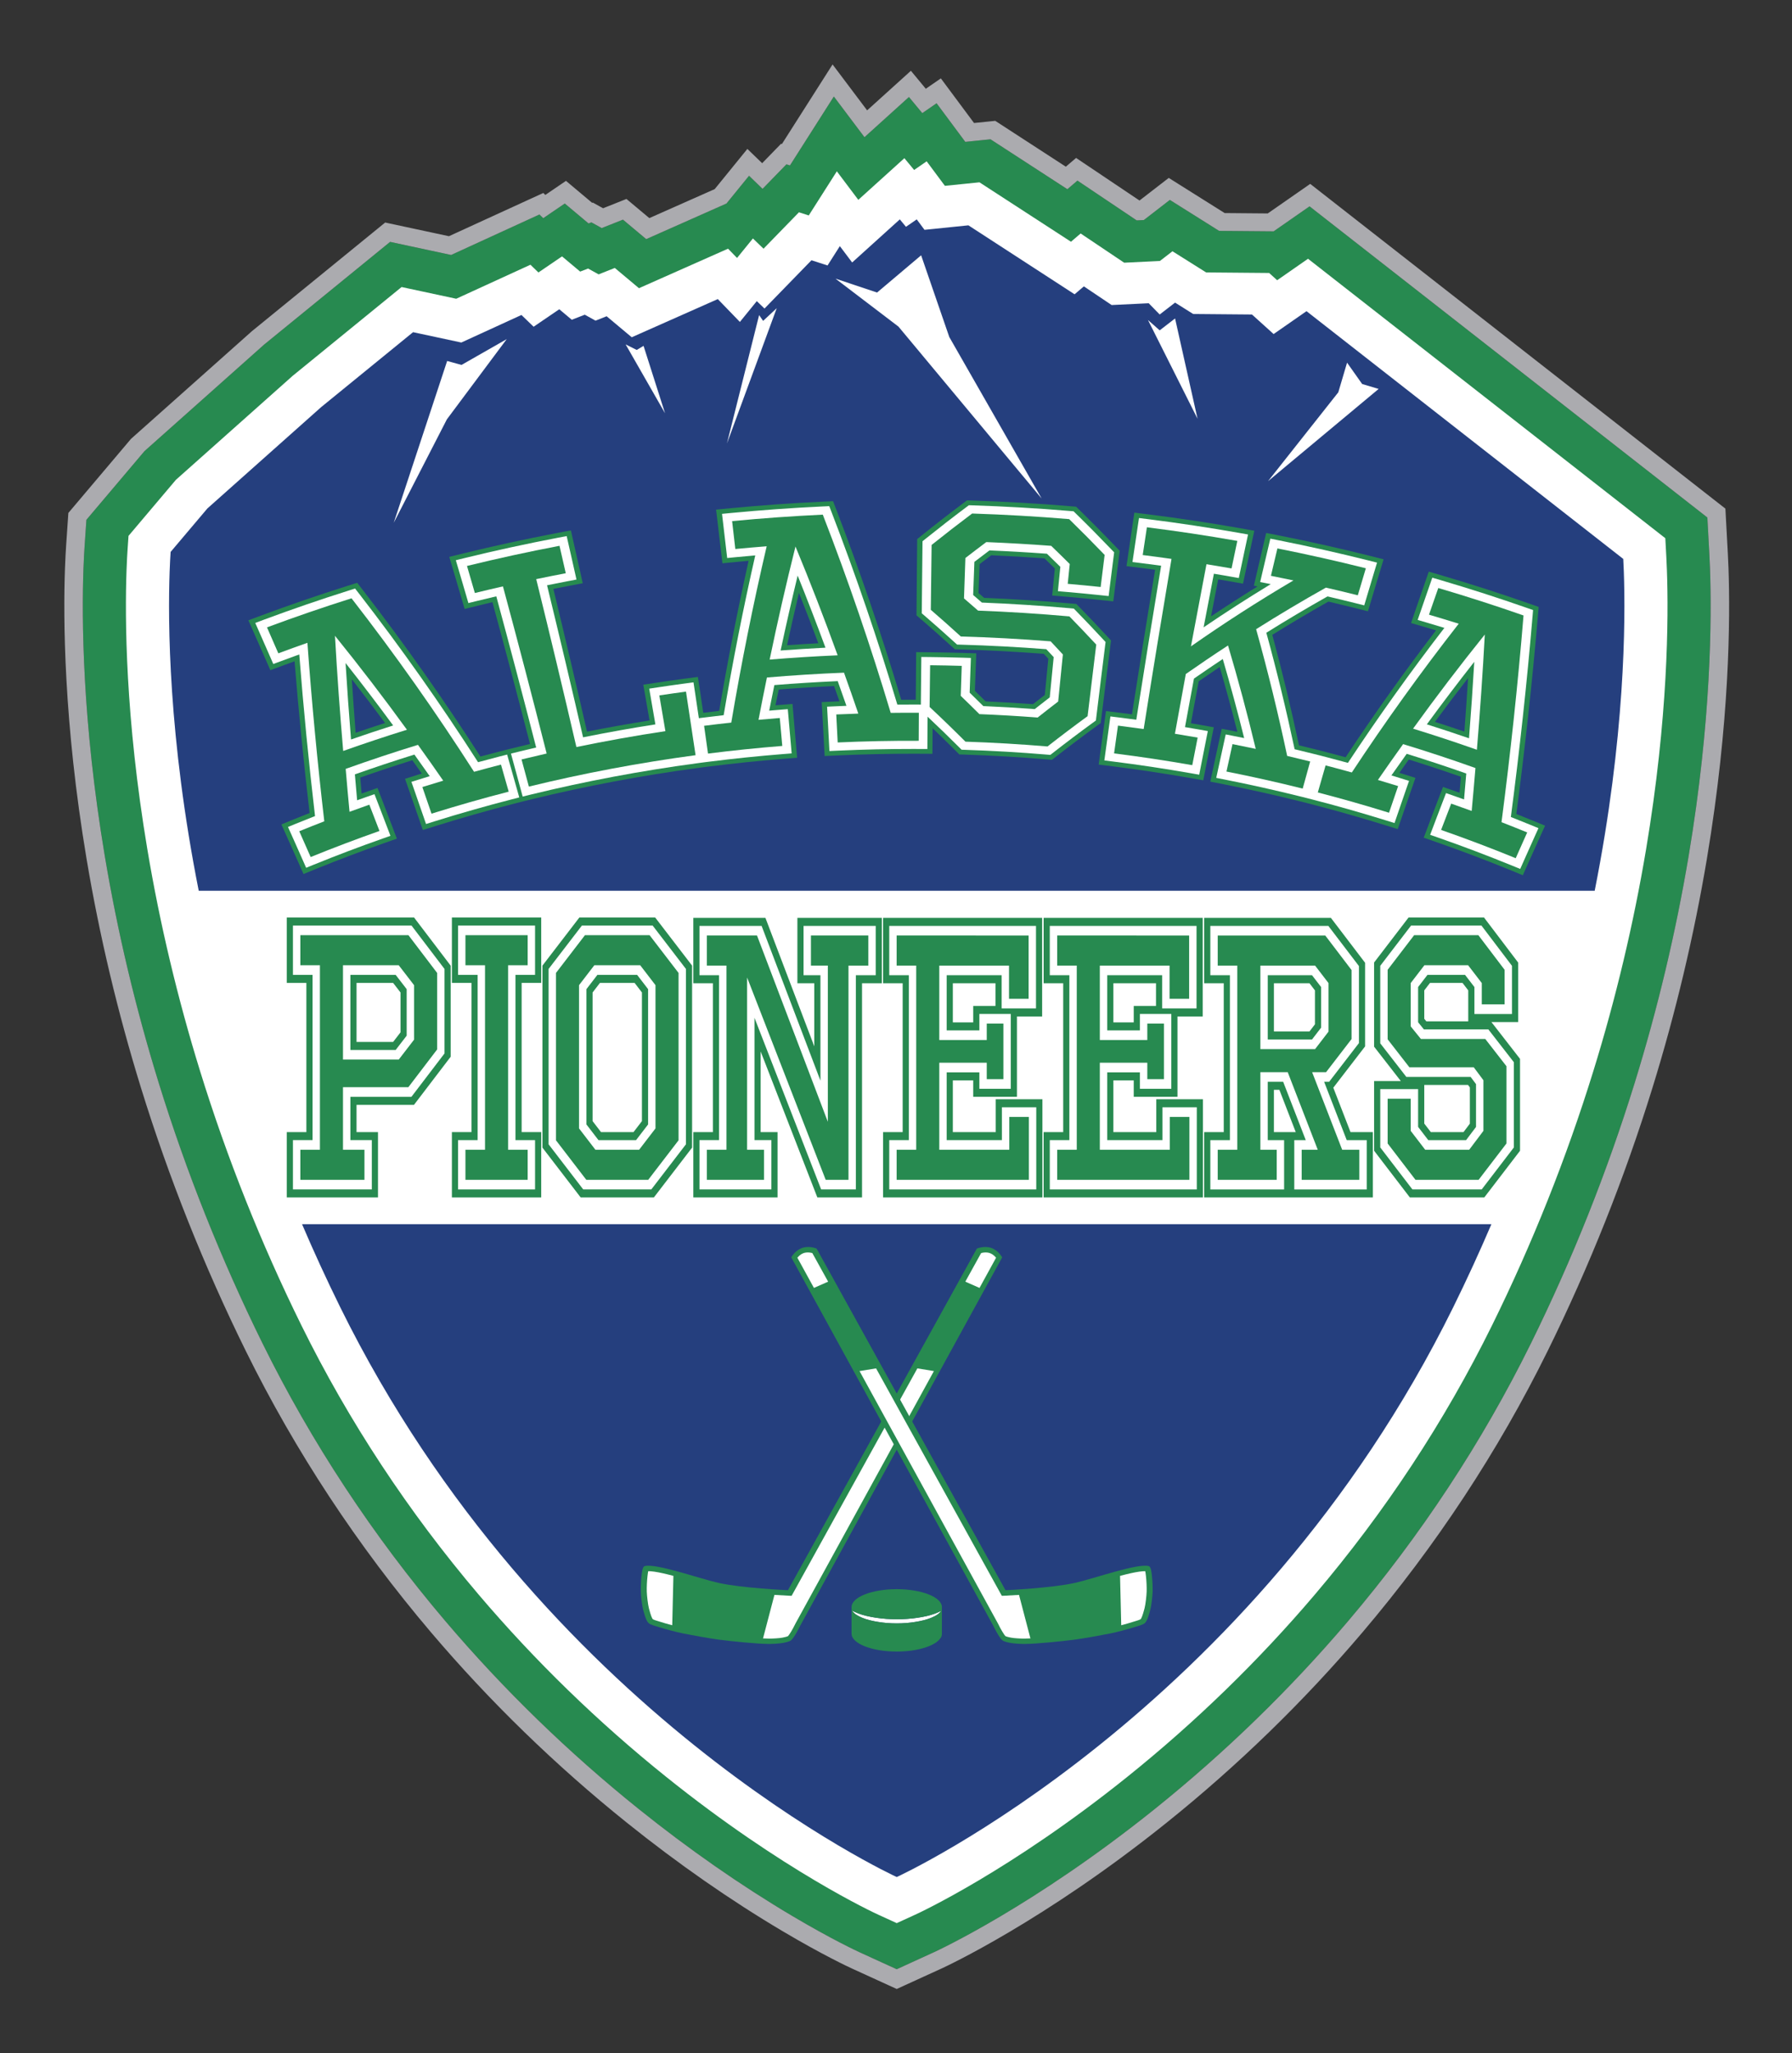 <?xml version="1.0" encoding="UTF-8" standalone="no"?>
<!-- Created with Inkscape (http://www.inkscape.org/) -->

<svg
   xmlns:dc="http://purl.org/dc/elements/1.1/"
   xmlns:cc="http://creativecommons.org/ns#"
   xmlns:rdf="http://www.w3.org/1999/02/22-rdf-syntax-ns#"
   xmlns:svg="http://www.w3.org/2000/svg"
   xmlns="http://www.w3.org/2000/svg"
   xmlns:sodipodi="http://sodipodi.sourceforge.net/DTD/sodipodi-0.dtd"
   xmlns:inkscape="http://www.inkscape.org/namespaces/inkscape"
   id="svg5208"
   version="1.1"
   inkscape:version="0.91 r13725"
   xml:space="preserve"
   width="278.947"
   height="319.595"
   viewBox="0 0 278.947 319.595"
   sodipodi:docname="PioneerShieldLogo_BlueRGB.svg"><rect x="0" y="0" width="278.947" height="319.595" fill="#333333" stroke="none"/><defs
     id="defs5212"><clipPath
       clipPathUnits="userSpaceOnUse"
       id="clipPath5222"><path
         d="M 0,864 720,864 720,0 0,0 0,864 Z"
         id="path5224"
         inkscape:connector-curvature="0" /></clipPath></defs><sodipodi:namedview
     pagecolor="#ffffff"
     bordercolor="#666666"
     borderopacity="1"
     objecttolerance="10"
     gridtolerance="10"
     guidetolerance="10"
     inkscape:pageopacity="0"
     inkscape:pageshadow="2"
     inkscape:window-width="1536"
     inkscape:window-height="801"
     id="namedview5210"
     showgrid="false"
     showguides="false"
     fit-margin-top="10"
     fit-margin-left="10"
     fit-margin-right="10"
     fit-margin-bottom="10"
     inkscape:zoom="1.3418107"
     inkscape:cx="304.54893"
     inkscape:cy="245.50247"
     inkscape:window-x="-8"
     inkscape:window-y="-8"
     inkscape:window-maximized="1"
     inkscape:current-layer="g5220"
     units="px"
     inkscape:snap-perpendicular="true"
     inkscape:snap-tangential="false"
     inkscape:showpageshadow="true"
     borderlayer="true"><inkscape:grid
       type="xygrid"
       id="grid5450"
       originx="-44.961"
       originy="-57.499" /></sodipodi:namedview><g
     id="g5216"
     inkscape:groupmode="layer"
     inkscape:label="PioneerShieldLogo_BlueRGB"
     transform="matrix(1.25,0,0,-1.25,-44.961,377.094)"><g
       id="g5218"><g
         id="g5220"
         clip-path="url(#clipPath5222)"><g
           id="g3694"
           transform="matrix(0.328,0,0,0.317,29.558,36.88)"><g
             transform="translate(336.128,797.405)"
             id="g5226"><path
               inkscape:connector-curvature="0"
               id="path5228"
               style="fill:#278a50;fill-opacity:1;fill-rule:nonzero;stroke:none"
               d="m 0,0 -12.805,-20.809 -3.859,-6.271 -1.335,0.445 -7.177,-7.634 -1.887,-2.005 -5.138,5.136 -8.571,-10.907 -6.218,-2.854 -10.729,-4.925 -13.514,-6.203 -1.213,1.05 -7.62,6.603 -8.054,-3.312 -3.929,2.248 -1.078,-0.432 -9.022,7.835 -8.175,-5.765 -1.45,1.45 -10.429,-4.944 -10.43,-4.944 -12.677,-6.01 -7.346,1.631 -7.91,1.757 -7.912,1.756 -6.193,-5.226 -6.192,-5.225 -34.894,-29.436 -0.272,-0.228 -0.277,-0.233 -0.265,-0.245 -0.263,-0.243 -43.194,-39.802 -0.849,-0.782 -0.851,-0.785 -0.731,-0.895 -0.732,-0.895 -12.181,-14.902 -1.778,-2.176 -3.315,-4.053 -3.313,-4.054 -0.346,-5.225 -0.347,-5.224 c -0.119,-1.795 -0.29,-4.775 -0.429,-8.763 -0.674,-19.317 -0.516,-59.661 8.105,-112.864 4.84,-29.864 11.73,-59.846 20.479,-89.119 10.454,-34.972 23.71,-69.392 39.399,-102.306 18.533,-38.867 41.89,-75.576 69.425,-109.11 21.998,-26.791 46.701,-51.628 73.422,-73.822 19.072,-15.84 38.663,-29.961 58.229,-41.969 15.034,-9.228 24.669,-13.847 25.718,-14.343 l 6.999,-3.309 6.997,-3.308 6.997,3.308 6.997,3.309 c 1.53,0.722 38.022,18.166 83.951,56.312 26.722,22.194 51.425,47.031 73.422,73.822 27.535,33.536 50.891,70.243 69.42,109.108 15.685,32.916 28.938,67.338 39.391,102.31 8.747,29.271 15.637,59.252 20.478,89.115 8.623,53.206 8.787,93.546 8.117,112.857 -0.066,1.911 -0.146,3.783 -0.24,5.561 l -0.381,7.285 -0.38,7.281 -5.668,4.588 -5.668,4.587 -6.352,5.14 -113.91,92.189 -9.718,7.864 -9.719,7.865 -10.145,-7.305 -3.492,-2.515 -1.565,0.014 -6.373,0.056 -12.767,0.115 -8.782,5.711 -9.914,6.448 -9.235,-7.387 -0.644,-0.515 -2.711,-0.136 -1.386,0.964 -10.555,7.331 -10.554,7.331 -3.823,-3.38 -19.317,12.978 -4.934,3.316 -4.935,3.315 -5.914,-0.623 -3.662,-0.386 -1.371,1.906 L 39.008,-2.65 33.578,-6.527 28.51,-0.192 15.594,-12.274 11.629,-15.983 0,0 Z" /></g><g
             transform="translate(335.642,810)"
             id="g5230"><path
               inkscape:connector-curvature="0"
               id="path5232"
               style="fill:#ababaf;fill-opacity:1;fill-rule:nonzero;stroke:none"
               d="m 0,0 -5.488,-8.918 -12.805,-20.809 -0.941,-1.531 -0.315,0.106 -3.076,-3.272 -4.107,-4.369 -0.023,0.022 -5.592,5.59 -4.884,-6.216 -7.524,-9.575 -4.677,-2.146 -10.728,-4.925 -9.407,-4.318 -5.419,4.694 -3.266,2.83 -3.996,-1.643 -4.881,-2.007 -0.951,0.544 -2.943,1.683 -0.251,-0.1 -5.789,5.027 -4.15,3.604 -4.493,-3.167 -3.347,-2.361 -0.77,0.771 -4.47,-2.119 -10.43,-4.945 -10.428,-4.943 -10.501,-4.98 -4.997,1.11 -7.911,1.757 -7.91,1.755 -3.39,0.753 -2.655,-2.239 -6.193,-5.226 -6.193,-5.224 -34.894,-29.437 -0.265,-0.222 -0.285,-0.24 -0.116,-0.099 -0.112,-0.103 -0.266,-0.245 -0.265,-0.244 -43.192,-39.801 -0.848,-0.781 -0.851,-0.784 -0.364,-0.336 -0.315,-0.384 -0.731,-0.895 -0.732,-0.896 -12.18,-14.902 -1.779,-2.176 -3.313,-4.054 -3.314,-4.052 -1.421,-1.738 -0.148,-2.239 -0.347,-5.224 -0.345,-5.224 c -0.122,-1.844 -0.298,-4.899 -0.442,-8.983 -0.681,-19.572 -0.525,-60.437 8.193,-114.231 4.887,-30.161 11.845,-60.443 20.681,-90.004 10.558,-35.32 23.945,-70.08 39.788,-103.318 18.777,-39.379 42.441,-76.571 70.335,-110.541 22.281,-27.135 47.3,-52.289 74.363,-74.768 19.329,-16.053 39.193,-30.371 59.041,-42.553 15.376,-9.437 25.308,-14.193 26.391,-14.705 l 6.998,-3.308 6.996,-3.309 2.999,-1.418 2.999,1.418 6.997,3.309 6.997,3.306 c 1.563,0.74 38.828,18.551 85.435,57.26 27.065,22.479 52.083,47.633 74.361,74.768 27.896,33.972 51.558,71.164 70.331,110.539 15.84,33.24 29.224,68.002 39.78,103.322 8.833,29.557 15.792,59.837 20.68,90 8.72,53.793 8.883,94.653 8.206,114.223 -0.069,1.956 -0.151,3.868 -0.246,5.682 l -0.38,7.287 -0.382,7.282 -0.164,3.12 -2.429,1.966 -5.667,4.587 -5.67,4.587 -6.351,5.141 -113.91,92.188 -9.717,7.865 -9.718,7.866 -4.165,3.37 -4.348,-3.131 -10.146,-7.306 -1.628,-1.172 -5.639,0.05 -10.722,0.097 -7.064,4.594 -9.915,6.448 -4.249,2.764 -3.958,-3.166 -7.144,-5.714 -9.003,6.254 -10.553,7.331 -4.524,3.142 -3.889,-3.438 -14.818,9.956 -4.934,3.315 -4.935,3.316 -2.115,1.422 -2.533,-0.268 -5.522,-0.583 -8.516,11.852 -4.082,5.681 -5.692,-4.065 -0.023,-0.017 -0.92,1.15 -4.736,5.918 -5.535,-5.178 -11.084,-10.37 -6.96,9.566 L 0,0 Z m 0.486,-12.595 11.629,-15.983 3.965,3.709 12.916,12.082 5.068,-6.335 5.43,3.877 9.524,-13.257 1.371,-1.906 3.662,0.387 5.913,0.623 4.935,-3.316 4.934,-3.315 19.317,-12.979 3.824,3.38 10.553,-7.331 10.555,-7.331 1.387,-0.964 2.711,0.136 0.643,0.515 9.236,7.387 9.914,-6.448 8.781,-5.711 12.767,-0.114 6.374,-0.057 1.564,-0.014 3.492,2.515 10.146,7.306 9.718,-7.865 9.718,-7.865 113.91,-92.188 6.352,-5.141 5.668,-4.587 5.668,-4.588 0.381,-7.281 0.381,-7.285 c 0.093,-1.777 0.173,-3.649 0.24,-5.561 0.67,-19.311 0.506,-59.651 -8.117,-112.857 -4.842,-29.862 -11.732,-59.844 -20.479,-89.114 -10.453,-34.973 -23.706,-69.395 -39.391,-102.311 -18.529,-38.865 -41.884,-75.572 -69.419,-109.107 -21.998,-26.791 -46.701,-51.629 -73.422,-73.823 -45.93,-38.146 -82.421,-55.589 -83.951,-56.312 l -6.998,-3.309 -6.997,-3.308 -6.997,3.308 -6.999,3.309 c -1.049,0.496 -10.683,5.115 -25.717,14.344 -19.567,12.008 -39.158,26.129 -58.23,41.968 -26.721,22.194 -51.424,47.032 -73.422,73.823 -27.535,33.533 -50.891,70.242 -69.425,109.109 -15.689,32.914 -28.945,67.334 -39.399,102.307 -8.749,29.272 -15.639,59.255 -20.479,89.118 -8.621,53.203 -8.779,93.548 -8.105,112.864 0.14,3.988 0.31,6.968 0.43,8.763 l 0.346,5.224 0.346,5.225 3.313,4.054 3.315,4.054 1.778,2.175 12.181,14.903 0.732,0.894 0.732,0.896 0.85,0.784 0.849,0.782 43.194,39.802 0.263,0.243 0.266,0.245 0.276,0.234 0.272,0.227 34.894,29.437 6.192,5.224 6.194,5.226 7.911,-1.756 7.91,-1.757 7.347,-1.631 12.677,6.01 10.429,4.944 10.429,4.945 1.45,-1.451 8.175,5.765 9.022,-7.835 1.078,0.432 3.929,-2.247 8.054,3.311 7.62,-6.602 1.213,-1.051 13.515,6.203 10.728,4.925 6.218,2.854 8.571,10.908 5.139,-5.137 1.887,2.006 7.176,7.634 1.335,-0.446 3.86,6.272 12.804,20.808" /></g><g
             transform="translate(362.905,773.177)"
             id="g5234"><path
               inkscape:connector-curvature="0"
               id="path5236"
               style="fill:#ffffff;fill-opacity:1;fill-rule:nonzero;stroke:none"
               d="m 0,0 -12.916,-12.083 -4.574,-4.279 -8.151,11.203 -10.667,-17.335 -3.718,1.242 -7.177,-7.634 -6.273,-6.672 -4.03,4.03 -6.023,-7.668 -3.409,3.648 -10.73,-4.925 -23.096,-10.601 -1.56,1.352 -7.619,6.603 -6.133,-2.522 -4.008,2.292 -3.009,-1.205 -6.883,5.978 -8.958,-6.317 -3.035,3.037 -10.428,-4.945 -17.753,-8.417 -12.831,2.849 -7.911,1.756 -6.193,-5.225 -34.895,-29.436 -0.274,-0.231 -0.264,-0.243 -43.195,-39.804 -0.85,-0.783 -0.732,-0.895 -12.18,-14.903 -1.779,-2.177 -3.313,-4.052 -0.347,-5.226 c -0.112,-1.685 -0.273,-4.485 -0.404,-8.252 -0.653,-18.715 -0.494,-57.848 7.905,-109.674 4.726,-29.166 11.457,-58.452 20.004,-87.047 10.214,-34.169 23.164,-67.798 38.491,-99.951 17.963,-37.672 40.605,-73.256 67.299,-105.765 21.341,-25.991 45.306,-50.086 71.231,-71.618 44.359,-36.843 79.033,-53.419 80.487,-54.107 l 6.997,-3.309 6.996,3.309 c 1.455,0.688 36.13,17.264 80.489,54.107 25.925,21.532 49.891,45.627 71.231,71.618 26.694,32.509 49.334,68.093 67.294,105.763 15.324,32.157 28.271,65.785 38.482,99.953 8.547,28.595 15.276,57.881 20.005,87.047 8.399,51.826 8.565,90.957 7.916,109.669 -0.063,1.822 -0.14,3.598 -0.228,5.277 l -0.381,7.282 -5.668,4.587 -6.351,5.14 -113.91,92.188 -9.718,7.865 -10.146,-7.306 -1.571,-1.13 -3.05,2.85 -6.374,0.057 -17.545,0.157 -2.87,1.866 -9.913,6.449 -4.771,-3.817 -5.067,-0.253 -8.497,-0.425 -5.97,4.147 -10.554,7.331 -3.671,-3.245 -29.815,20.031 -4.934,3.315 -5.911,-0.624 -7.213,-0.759 L 8.46,-1.23 3.702,-4.628 0,0 Z" /></g><g
             transform="translate(636.054,610.765)"
             id="g5238"><path
               inkscape:connector-curvature="0"
               id="path5240"
               style="fill:#253f7e;fill-opacity:1;fill-rule:nonzero;stroke:none"
               d="m 0,0 c -0.066,1.938 -0.143,3.606 -0.215,4.988 l -6.35,5.14 -113.911,92.188 -12.486,-8.99 -8.221,7.682 -22.32,0.2 -6.873,4.47 -5.839,-4.67 -4.171,4.422 -14.07,-0.703 -10.552,7.33 -3.519,-3.111 -40.311,27.085 -16.674,-1.759 -2.947,4.102 -4.087,-2.919 -2.335,2.919 -18.099,-16.931 -4.672,6.422 -4.67,-7.59 -6.103,2.039 -17.835,-18.971 -2.92,2.92 -6.423,-8.175 -8.385,8.974 -32.677,-14.999 -9.527,8.255 -4.21,-1.73 -4.087,2.337 -4.939,-1.98 -4.745,4.121 -9.74,-6.868 -4.62,4.621 -22.83,-10.824 -18.317,4.067 -34.893,-29.436 -43.195,-39.804 -12.181,-14.902 -1.78,-2.178 c -0.109,-1.654 -0.256,-4.259 -0.378,-7.742 -0.668,-19.175 -0.545,-64.965 11.05,-125.378 l 529.994,0 C 0.535,-64.965 0.666,-19.175 0,0" /></g><g
             transform="translate(455.392,709.604)"
             id="g5242"><path
               inkscape:connector-curvature="0"
               id="path5244"
               style="fill:#ffffff;fill-opacity:1;fill-rule:nonzero;stroke:none"
               d="M 0,0 4.447,-4.055 10.286,0.614 18.814,-38.789 0,0 Z" /></g><g
             transform="translate(307.755,711.538)"
             id="g5246"><path
               inkscape:connector-curvature="0"
               id="path5248"
               style="fill:#ffffff;fill-opacity:1;fill-rule:nonzero;stroke:none"
               d="M 0,0 -12.209,-50.411 6.688,2.724 1.516,-2.271 0,0 Z" /></g><g
             transform="translate(257.072,700.033)"
             id="g5250"><path
               inkscape:connector-curvature="0"
               id="path5252"
               style="fill:#ffffff;fill-opacity:1;fill-rule:nonzero;stroke:none"
               d="M 0,0 14.963,-27.055 6.805,-0.582 4.217,-2.19 0,0 Z" /></g><g
             transform="translate(369.265,735.027)"
             id="g5254"><path
               inkscape:connector-curvature="0"
               id="path5256"
               style="fill:#ffffff;fill-opacity:1;fill-rule:nonzero;stroke:none"
               d="M 0,0 10.689,-32.097 45.76,-95.555 c 0,-10e-4 -54.367,67.546 -54.367,67.546 L -32.512,-9.168 -16.727,-14.626 0,0 Z" /></g><g
             transform="translate(530.977,692.856)"
             id="g5258"><path
               inkscape:connector-curvature="0"
               id="path5260"
               style="fill:#ffffff;fill-opacity:1;fill-rule:nonzero;stroke:none"
               d="m 0,0 5.731,-8.392 6.257,-1.93 -42.003,-36.246 26.686,34.917 L 0,0 Z" /></g><g
             transform="translate(189.312,693.517)"
             id="g5262"><path
               inkscape:connector-curvature="0"
               id="path5264"
               style="fill:#ffffff;fill-opacity:1;fill-rule:nonzero;stroke:none"
               d="M 0,0 5.455,-1.556 22.612,8.58 -0.108,-22.937 -20.273,-63.545 0,0 Z" /></g><g
             transform="translate(148.767,321.708)"
             id="g5266"><path
               inkscape:connector-curvature="0"
               id="path5268"
               style="fill:#253f7e;fill-opacity:1;fill-rule:nonzero;stroke:none"
               d="m 0,0 c 76.249,-159.912 211.236,-223.734 211.236,-223.734 0,0 134.993,63.822 211.235,223.734 5.256,11.029 10.09,21.947 14.541,32.721 l -451.559,0 C -10.094,21.947 -5.258,11.029 0,0" /></g><g
             transform="translate(318.366,581.857)"
             id="g5270"><path
               inkscape:connector-curvature="0"
               id="path5272"
               style="fill:#278a50;fill-opacity:1;fill-rule:nonzero;stroke:none"
               d="M 0,0 C 1.437,6.854 2.946,13.74 4.507,20.562 7.027,13.988 9.49,7.36 11.865,0.771 7.947,0.552 3.973,0.293 0,0 m -163.797,-34.4 c -0.526,6.986 -1.013,14.033 -1.451,21.041 4.28,-5.683 8.506,-11.439 12.623,-17.191 -3.73,-1.246 -7.471,-2.535 -11.172,-3.85 M 125.72,37.71 c -0.33,0.356 -0.658,0.712 -0.988,1.067 -4.396,4.76 -8.95,9.528 -13.533,14.17 -0.303,0.309 -0.607,0.617 -0.912,0.926 -0.18,0.182 -0.358,0.364 -0.538,0.546 -0.266,0.023 -0.53,0.046 -0.797,0.068 -0.451,0.039 -0.903,0.077 -1.354,0.117 -12.327,1.068 -24.83,1.817 -37.143,2.224 -0.45,0.015 -0.902,0.029 -1.352,0.044 -0.265,0.009 -0.527,0.018 -0.791,0.025 -0.202,-0.156 -0.402,-0.311 -0.604,-0.468 -0.345,-0.267 -0.687,-0.533 -1.03,-0.8 C 61.477,51.591 56.267,47.402 51.197,43.185 50.818,42.869 50.44,42.555 50.063,42.24 49.841,42.056 49.619,41.869 49.398,41.686 49.396,41.41 49.393,41.134 49.392,40.858 49.388,40.387 49.383,39.916 49.381,39.446 49.342,35.185 49.305,30.923 49.267,26.662 49.23,22.429 49.193,18.195 49.158,13.961 49.153,13.493 49.149,13.025 49.146,12.557 49.145,12.283 49.143,12.01 49.14,11.736 c 0.21,-0.188 0.423,-0.374 0.632,-0.562 0.361,-0.32 0.722,-0.642 1.082,-0.963 3.793,-3.383 7.608,-6.878 11.339,-10.391 0.317,-0.299 0.633,-0.595 0.95,-0.895 0.185,-0.175 0.371,-0.35 0.556,-0.526 0.262,-0.006 0.523,-0.013 0.783,-0.02 0.446,-0.012 0.892,-0.025 1.337,-0.037 10.398,-0.303 21.038,-0.876 31.63,-1.712 0.58,-0.639 1.156,-1.278 1.733,-1.919 -0.446,-4.749 -0.887,-9.499 -1.327,-14.249 -1.478,-1.18 -2.977,-2.392 -4.475,-3.615 -5.925,0.447 -11.968,0.812 -17.985,1.086 -1.275,1.311 -2.624,2.682 -4.089,4.161 0.085,2.374 0.167,4.749 0.252,7.123 0.03,0.834 0.059,1.668 0.089,2.503 0.039,1.071 0.078,2.141 0.117,3.212 0.021,0.627 0.045,1.253 0.067,1.879 -0.658,0.022 -1.315,0.045 -1.974,0.066 -1.127,0.036 -2.252,0.072 -3.377,0.107 -4.263,0.126 -8.337,0.208 -12.109,0.25 -1.126,0.013 -2.253,0.025 -3.379,0.035 -0.66,0.005 -1.318,0.012 -1.976,0.017 C 49.01,-3.342 49.004,-3.969 49,-4.596 L 48.974,-7.81 c -0.032,-3.713 -0.062,-7.426 -0.093,-11.14 -0.007,-0.826 -0.013,-1.654 -0.021,-2.479 -0.329,0 -0.657,10e-4 -0.987,10e-4 -1.482,0.001 -2.996,-0.002 -4.524,-0.011 -7.228,24.885 -15.454,49.917 -24.539,74.393 -0.283,0.765 -0.567,1.527 -0.851,2.29 -0.166,0.445 -0.333,0.893 -0.499,1.338 C 16.946,56.558 16.431,56.534 15.918,56.51 15.039,56.468 14.161,56.424 13.283,56.381 1.864,55.826 -9.82,54.967 -21.424,53.818 c -1.162,-0.114 -2.324,-0.232 -3.486,-0.348 -0.681,-0.07 -1.36,-0.138 -2.039,-0.209 0.072,-0.622 0.144,-1.245 0.215,-1.868 0.124,-1.065 0.247,-2.131 0.369,-3.196 0.409,-3.556 0.815,-7.113 1.219,-10.668 0.011,-0.092 0.023,-0.185 0.032,-0.278 0.122,-1.066 0.243,-2.134 0.364,-3.2 0.07,-0.623 0.143,-1.247 0.212,-1.871 0.671,0.07 1.341,0.138 2.013,0.206 1.146,0.115 2.294,0.233 3.44,0.346 1.473,0.147 2.973,0.289 4.481,0.43 -4.218,-19.518 -7.956,-39.332 -11.164,-58.955 -2.275,-0.273 -4.235,-0.52 -6.054,-0.756 -0.432,3.016 -0.862,6.029 -1.297,9.045 -0.152,1.062 -0.308,2.121 -0.46,3.184 -0.092,0.621 -0.181,1.24 -0.271,1.86 -0.65,-0.087 -1.296,-0.176 -1.946,-0.265 -1.108,-0.15 -2.218,-0.302 -3.326,-0.457 -3.365,-0.468 -6.8,-0.974 -10.21,-1.506 -1.106,-0.172 -2.209,-0.345 -3.313,-0.518 -0.646,-0.104 -1.293,-0.204 -1.939,-0.308 0.104,-0.618 0.209,-1.237 0.313,-1.855 0.18,-1.058 0.357,-2.115 0.537,-3.171 0.507,-3.005 1.011,-6.011 1.514,-9.016 -7.856,-1.293 -15.825,-2.765 -23.733,-4.392 -4.145,18.706 -8.402,37.397 -12.774,56.072 2.014,0.417 3.957,0.81 5.794,1.171 1.125,0.221 2.251,0.442 3.378,0.663 0.659,0.129 1.319,0.258 1.977,0.385 -0.133,0.614 -0.264,1.228 -0.397,1.843 l -0.679,3.146 c -0.381,1.768 -0.763,3.536 -1.145,5.304 -0.396,1.827 -0.793,3.654 -1.191,5.48 -0.228,1.048 -0.457,2.097 -0.686,3.144 -0.134,0.614 -0.267,1.228 -0.401,1.842 -0.669,-0.131 -1.336,-0.261 -2.003,-0.392 -1.141,-0.223 -2.281,-0.448 -3.421,-0.672 -11.812,-2.336 -23.735,-5.022 -35.415,-7.982 -1.121,-0.285 -2.243,-0.571 -3.364,-0.857 -0.656,-0.168 -1.31,-0.336 -1.965,-0.504 0.174,-0.605 0.347,-1.209 0.52,-1.813 0.296,-1.032 0.591,-2.066 0.887,-3.098 0.508,-1.77 1.014,-3.543 1.519,-5.313 0.504,-1.77 1.006,-3.54 1.507,-5.311 0.293,-1.033 0.585,-2.067 0.878,-3.1 0.17,-0.604 0.342,-1.209 0.512,-1.813 0.647,0.165 1.294,0.331 1.94,0.495 1.105,0.281 2.212,0.563 3.32,0.843 1.742,0.442 3.516,0.885 5.294,1.32 2.488,-9.459 4.945,-18.925 7.371,-28.393 2.331,-9.106 4.633,-18.213 6.905,-27.326 -1.559,-0.381 -3.073,-0.757 -4.52,-1.125 -0.935,-0.236 -1.868,-0.473 -2.802,-0.71 -0.001,0.003 -0.001,0.006 -0.003,0.01 -0.413,-0.109 -0.825,-0.217 -1.238,-0.328 -0.346,-0.087 -0.691,-0.176 -1.034,-0.263 0,-0.003 10e-4,-0.006 10e-4,-0.006 -0.932,-0.25 -1.863,-0.498 -2.793,-0.746 -2.219,-0.591 -4.382,-1.181 -6.447,-1.758 -13.721,22.094 -28.646,44.018 -44.439,65.132 -0.492,0.655 -0.983,1.312 -1.477,1.967 -0.287,0.384 -0.575,0.768 -0.864,1.151 -0.48,-0.156 -0.96,-0.314 -1.441,-0.468 -0.822,-0.267 -1.643,-0.535 -2.462,-0.803 -10.848,-3.55 -21.736,-7.423 -32.344,-11.508 -1.066,-0.412 -2.133,-0.823 -3.198,-1.237 -0.623,-0.241 -1.245,-0.483 -1.868,-0.725 0.25,-0.579 0.496,-1.158 0.746,-1.736 0.424,-0.99 0.847,-1.979 1.271,-2.97 1.452,-3.392 2.897,-6.788 4.336,-10.184 0.419,-0.99 0.839,-1.982 1.257,-2.972 0.244,-0.579 0.49,-1.158 0.731,-1.738 0.617,0.238 1.231,0.477 1.847,0.714 1.052,0.405 2.105,0.81 3.16,1.215 1.471,0.563 2.856,1.092 4.184,1.591 1.542,-19.856 3.473,-39.888 5.709,-59.613 -1.964,-0.801 -3.957,-1.626 -5.943,-2.462 -1.006,-0.424 -2.007,-0.848 -3.01,-1.274 -0.584,-0.249 -1.172,-0.497 -1.755,-0.747 0.25,-0.575 0.502,-1.15 0.751,-1.725 0.428,-0.983 0.854,-1.967 1.281,-2.949 0.731,-1.686 1.46,-3.372 2.187,-5.06 0.727,-1.687 1.454,-3.376 2.176,-5.063 0.422,-0.985 0.846,-1.971 1.268,-2.957 0.246,-0.577 0.494,-1.153 0.739,-1.731 0.578,0.246 1.158,0.493 1.736,0.738 0.99,0.42 1.98,0.838 2.97,1.256 8.478,3.564 17.195,6.982 25.902,10.155 1.014,0.37 2.03,0.737 3.044,1.105 0.595,0.214 1.19,0.43 1.785,0.644 -0.216,0.59 -0.429,1.179 -0.646,1.766 -0.369,1.007 -0.738,2.013 -1.107,3.02 -0.654,1.778 -1.31,3.558 -1.966,5.337 -0.616,1.67 -1.234,3.339 -1.854,5.007 -0.374,1.008 -0.747,2.011 -1.122,3.017 -0.219,0.588 -0.438,1.176 -0.657,1.765 -0.603,-0.217 -1.205,-0.435 -1.807,-0.653 -1.028,-0.373 -2.057,-0.746 -3.084,-1.12 -0.379,-0.14 -0.759,-0.278 -1.138,-0.418 -0.186,2.197 -0.358,4.278 -0.52,6.287 6.478,2.357 13.114,4.64 19.769,6.799 1.224,-1.768 2.429,-3.518 3.596,-5.23 -0.469,-0.15 -0.938,-0.301 -1.406,-0.453 -1.045,-0.339 -2.087,-0.678 -3.13,-1.019 -0.609,-0.199 -1.219,-0.399 -1.828,-0.598 0.201,-0.594 0.403,-1.188 0.605,-1.784 0.344,-1.014 0.687,-2.029 1.032,-3.045 1.178,-3.483 2.349,-6.966 3.514,-10.452 0.339,-1.017 0.679,-2.033 1.018,-3.049 0.199,-0.596 0.398,-1.19 0.596,-1.785 0.6,0.198 1.203,0.394 1.805,0.589 1.03,0.336 2.059,0.671 3.09,1.004 9.556,3.093 19.332,5.978 29.049,8.569 1.051,0.28 2.103,0.56 3.153,0.839 0.106,0.029 0.211,0.057 0.316,0.084 0.32,0.081 0.64,0.163 0.959,0.244 1.055,0.269 2.109,0.538 3.165,0.804 20.489,5.171 41.631,9.296 62.734,12.225 0.773,0.107 1.545,0.216 2.319,0.322 0.787,0.103 1.574,0.206 2.361,0.309 9.251,1.209 18.658,2.211 27.95,2.976 1.093,0.09 2.185,0.179 3.278,0.267 0.638,0.051 1.28,0.102 1.918,0.152 -0.05,0.626 -0.101,1.251 -0.154,1.876 -0.087,1.069 -0.175,2.137 -0.264,3.205 -0.007,0.09 -0.015,0.18 -0.022,0.27 -0.294,3.57 -0.59,7.138 -0.887,10.707 -0.09,1.069 -0.179,2.138 -0.269,3.205 -0.052,0.625 -0.105,1.249 -0.158,1.873 -0.647,-0.051 -1.295,-0.103 -1.943,-0.155 -1.108,-0.088 -2.216,-0.178 -3.323,-0.269 -0.397,-0.034 -0.794,-0.067 -1.189,-0.099 0.402,2.08 0.81,4.152 1.218,6.195 6.888,0.562 13.944,1.019 21.016,1.357 0.66,-1.908 1.34,-3.888 2.052,-5.985 -0.511,-0.024 -1,-0.047 -1.47,-0.069 -1.108,-0.053 -2.218,-0.106 -3.326,-0.16 -0.651,-0.032 -1.3,-0.062 -1.951,-0.095 0.033,-0.626 0.066,-1.252 0.099,-1.88 0.059,-1.071 0.113,-2.142 0.171,-3.211 0.098,-1.861 0.198,-3.722 0.296,-5.583 0.094,-1.806 0.188,-3.609 0.283,-5.413 0.056,-1.071 0.11,-2.141 0.167,-3.211 0.032,-0.627 0.065,-1.253 0.097,-1.878 0.64,0.032 1.281,0.063 1.923,0.095 1.094,0.053 2.192,0.105 3.288,0.157 9.421,0.444 18.992,0.665 28.44,0.655 0.687,-0.002 1.371,-0.003 2.055,-0.007 1.099,-0.004 2.196,-0.009 3.294,-0.016 0.642,-0.004 1.284,-0.007 1.926,-0.012 0.006,0.627 0.007,1.253 0.013,1.88 0.007,1.071 0.016,2.143 0.024,3.214 0.013,1.649 0.028,3.299 0.041,4.948 3.071,-3.035 5.971,-5.971 8.657,-8.749 0.312,-0.323 0.625,-0.644 0.936,-0.967 0.181,-0.186 0.363,-0.375 0.544,-0.562 0.264,-0.01 0.528,-0.018 0.792,-0.027 0.453,-0.015 0.905,-0.031 1.357,-0.045 10.267,-0.349 20.664,-0.977 30.889,-1.865 0.453,-0.038 0.905,-0.076 1.358,-0.115 0.264,-0.024 0.526,-0.044 0.789,-0.067 0.201,0.165 0.406,0.329 0.608,0.494 0.347,0.283 0.696,0.563 1.043,0.845 4.886,3.956 9.97,7.922 15.103,11.786 0.369,0.277 0.735,0.552 1.103,0.829 0.215,0.162 0.431,0.323 0.646,0.485 0.031,0.262 0.061,0.523 0.093,0.785 0.053,0.447 0.105,0.896 0.159,1.342 0.561,4.717 1.126,9.434 1.692,14.149 0.561,4.654 1.123,9.305 1.692,13.958 0.056,0.461 0.115,0.922 0.17,1.383 0.035,0.271 0.066,0.541 0.101,0.811 -0.185,0.208 -0.372,0.418 -0.557,0.625 -0.318,0.356 -0.634,0.711 -0.953,1.067 -3.198,3.578 -6.644,7.333 -10.244,11.16 -0.297,0.314 -0.593,0.63 -0.89,0.945 -0.174,0.183 -0.348,0.369 -0.522,0.552 -0.26,0.025 -0.521,0.049 -0.78,0.075 -0.445,0.041 -0.89,0.084 -1.335,0.125 -10.836,1 -21.907,1.744 -32.906,2.203 -0.703,0.638 -1.412,1.271 -2.119,1.907 0.072,1.97 0.143,3.938 0.216,5.908 0.067,1.812 0.134,3.623 0.2,5.435 1.605,1.272 3.066,2.419 4.432,3.481 6.855,-0.308 13.636,-0.715 20.181,-1.206 1.321,-1.322 2.644,-2.66 3.941,-3.984 -0.052,-0.552 -0.105,-1.106 -0.156,-1.66 -0.125,-1.295 -0.248,-2.59 -0.373,-3.886 -0.102,-1.068 -0.201,-2.135 -0.302,-3.201 -0.059,-0.625 -0.118,-1.248 -0.178,-1.872 0.666,-0.057 1.333,-0.116 1.998,-0.174 1.137,-0.1 2.277,-0.202 3.413,-0.303 4.047,-0.36 8.217,-0.773 12.393,-1.227 1.136,-0.123 2.271,-0.249 3.405,-0.375 0.665,-0.074 1.329,-0.148 1.992,-0.223 0.076,0.623 0.152,1.246 0.229,1.868 0.13,1.066 0.261,2.131 0.392,3.196 0.259,2.099 0.516,4.197 0.776,6.293 0.258,2.099 0.518,4.198 0.778,6.297 0.059,0.464 0.116,0.931 0.173,1.396 0.034,0.271 0.068,0.545 0.102,0.815 -0.193,0.209 -0.386,0.419 -0.578,0.627" /></g><g
             transform="translate(564.335,551.751)"
             id="g5274"><path
               inkscape:connector-curvature="0"
               id="path5276"
               style="fill:#278a50;fill-opacity:1;fill-rule:nonzero;stroke:none"
               d="M 0,0 C 4.034,5.661 8.246,11.429 12.581,17.217 12.164,10.226 11.695,3.179 11.185,-3.825 7.486,-2.521 3.742,-1.238 0,0 m 40.063,-40.027 c -1.002,0.427 -2.004,0.851 -3.006,1.276 -1.893,0.8 -3.914,1.645 -6.146,2.561 3.255,25.618 6.028,51.69 8.161,77.527 0.066,0.803 0.132,1.605 0.199,2.408 0.038,0.468 0.077,0.939 0.116,1.407 -0.474,0.173 -0.947,0.345 -1.419,0.517 -0.808,0.296 -1.616,0.588 -2.426,0.882 -10.741,3.889 -21.724,7.548 -32.626,10.872 -1.103,0.337 -2.207,0.67 -3.311,1.004 -0.644,0.195 -1.291,0.39 -1.936,0.584 -0.2,-0.596 -0.401,-1.192 -0.601,-1.788 -0.343,-1.02 -0.685,-2.039 -1.025,-3.059 -0.92,-2.746 -1.837,-5.494 -2.75,-8.241 -0.249,-0.748 -0.496,-1.496 -0.743,-2.242 -0.341,-1.021 -0.679,-2.041 -1.016,-3.061 -0.199,-0.598 -0.395,-1.195 -0.595,-1.794 0.639,-0.19 1.278,-0.384 1.917,-0.576 1.091,-0.329 2.181,-0.658 3.27,-0.989 1.319,-0.404 2.716,-0.833 4.283,-1.323 -12.029,-16.257 -23.552,-33.019 -34.316,-49.841 -2.273,0.636 -4.322,1.199 -6.235,1.712 -0.366,0.098 -0.733,0.198 -1.099,0.296 10e-4,0.005 0,0.009 10e-4,0.014 -0.531,0.139 -1.065,0.277 -1.598,0.416 -0.131,0.034 -0.262,0.068 -0.392,0.102 -0.034,0.009 -0.069,0.018 -0.104,0.027 -0.9,0.234 -1.799,0.468 -2.699,0.7 -1.789,0.46 -3.658,0.935 -5.576,1.409 -2.962,14.421 -6.36,29.013 -10.131,43.41 6.865,4.421 14.019,8.813 21.302,13.072 3.288,-0.798 6.569,-1.62 9.762,-2.445 1.104,-0.288 2.209,-0.577 3.312,-0.865 0.646,-0.17 1.292,-0.341 1.94,-0.51 0.174,0.605 0.348,1.209 0.523,1.813 0.298,1.034 0.594,2.065 0.893,3.099 1.024,3.535 2.053,7.069 3.085,10.601 0.302,1.031 0.605,2.063 0.906,3.094 0.177,0.604 0.355,1.206 0.532,1.81 -0.656,0.171 -1.309,0.342 -1.962,0.514 -1.119,0.293 -2.239,0.584 -3.358,0.874 -11.177,2.9 -22.572,5.548 -33.851,7.866 -1.139,0.234 -2.278,0.467 -3.415,0.699 -0.667,0.135 -1.333,0.27 -2,0.405 -0.139,-0.613 -0.278,-1.226 -0.416,-1.839 -0.237,-1.047 -0.474,-2.094 -0.71,-3.141 -0.03,-0.131 -0.06,-0.262 -0.09,-0.393 -0.781,-3.457 -1.56,-6.914 -2.334,-10.373 -0.234,-1.046 -0.471,-2.094 -0.704,-3.142 -0.139,-0.612 -0.276,-1.225 -0.413,-1.839 0.465,-0.093 0.929,-0.187 1.392,-0.282 -5.999,-3.842 -11.911,-7.777 -17.651,-11.752 0.82,4.417 1.645,8.833 2.476,13.247 0.079,0.433 0.162,0.866 0.243,1.299 1.34,-0.234 2.692,-0.476 4.052,-0.724 1.13,-0.206 2.26,-0.413 3.39,-0.621 0.66,-0.122 1.32,-0.244 1.982,-0.367 0.124,0.616 0.25,1.232 0.376,1.847 0.214,1.051 0.43,2.101 0.646,3.153 0.739,3.602 1.482,7.203 2.229,10.804 0.22,1.051 0.438,2.101 0.656,3.15 0.129,0.617 0.257,1.23 0.384,1.846 -0.667,0.124 -1.337,0.249 -2.006,0.371 -1.144,0.211 -2.289,0.422 -3.435,0.629 -11.411,2.078 -23.059,3.898 -34.609,5.402 -1.157,0.15 -2.314,0.297 -3.471,0.446 -0.678,0.085 -1.353,0.172 -2.028,0.257 -0.091,-0.621 -0.179,-1.241 -0.269,-1.861 -0.15,-1.058 -0.303,-2.121 -0.455,-3.18 -0.07,-0.484 -0.138,-0.966 -0.207,-1.45 -0.449,-3.155 -0.898,-6.311 -1.341,-9.467 -0.15,-1.061 -0.3,-2.124 -0.45,-3.185 -0.088,-0.621 -0.175,-1.242 -0.262,-1.863 0.668,-0.085 1.335,-0.17 2.004,-0.256 1.141,-0.147 2.283,-0.293 3.426,-0.443 1.753,-0.227 3.57,-0.471 5.423,-0.727 -1.503,-9.457 -2.986,-18.917 -4.449,-28.377 -1.464,-9.472 -2.91,-18.943 -4.334,-28.418 -1.456,0.202 -2.981,0.405 -4.626,0.619 -1.101,0.142 -2.201,0.283 -3.303,0.423 -0.643,0.083 -1.286,0.162 -1.931,0.244 -0.083,-0.621 -0.165,-1.242 -0.248,-1.863 -0.142,-1.061 -0.282,-2.123 -0.424,-3.183 -0.237,-1.797 -0.475,-3.592 -0.711,-5.389 -0.243,-1.846 -0.487,-3.692 -0.727,-5.538 -0.141,-1.062 -0.279,-2.123 -0.418,-3.185 -0.082,-0.621 -0.164,-1.243 -0.244,-1.864 0.635,-0.081 1.27,-0.163 1.906,-0.244 1.086,-0.139 2.171,-0.279 3.257,-0.42 9.878,-1.285 19.782,-2.826 29.427,-4.578 1.074,-0.196 2.149,-0.392 3.224,-0.589 0.628,-0.116 1.257,-0.233 1.885,-0.349 0.117,0.616 0.236,1.232 0.354,1.849 0.2,1.052 0.401,2.105 0.603,3.158 0.689,3.608 1.383,7.215 2.079,10.822 0.204,1.052 0.407,2.105 0.612,3.156 0.12,0.616 0.239,1.231 0.359,1.847 -0.636,0.118 -1.273,0.236 -1.909,0.353 -1.088,0.201 -2.178,0.4 -3.268,0.599 -1.166,0.211 -2.34,0.421 -3.517,0.629 0.403,2.25 0.806,4.498 1.208,6.748 0.584,3.243 1.169,6.486 1.756,9.729 2.584,1.856 5.256,3.739 7.975,5.625 2.371,-8.464 4.613,-17.007 6.691,-25.469 -0.258,0.054 -0.515,0.107 -0.772,0.158 -1.083,0.221 -2.167,0.44 -3.249,0.66 -0.635,0.128 -1.269,0.255 -1.901,0.382 -0.13,-0.614 -0.26,-1.226 -0.39,-1.838 -0.223,-1.049 -0.443,-2.098 -0.664,-3.146 -0.758,-3.596 -1.51,-7.192 -2.258,-10.788 -0.218,-1.048 -0.438,-2.098 -0.655,-3.147 -0.128,-0.614 -0.254,-1.227 -0.382,-1.842 0.627,-0.126 1.253,-0.252 1.878,-0.38 1.067,-0.217 2.139,-0.434 3.207,-0.654 9.569,-1.958 19.225,-4.19 28.694,-6.635 0.897,-0.231 1.791,-0.463 2.686,-0.695 1.003,-0.267 2.002,-0.536 3.002,-0.805 9.021,-2.424 18.041,-5.087 26.799,-7.904 1.032,-0.331 2.064,-0.663 3.094,-0.996 0.602,-0.194 1.204,-0.389 1.807,-0.585 0.197,0.596 0.395,1.189 0.591,1.784 0.338,1.018 0.675,2.034 1.013,3.05 0.586,1.761 1.174,3.523 1.762,5.284 0.576,1.726 1.153,3.45 1.731,5.175 0.343,1.018 0.683,2.034 1.025,3.051 0.2,0.594 0.4,1.189 0.602,1.784 -0.611,0.198 -1.22,0.397 -1.832,0.594 -1.042,0.337 -2.085,0.675 -3.129,1.011 -0.383,0.122 -0.766,0.247 -1.151,0.37 1.258,1.847 2.447,3.58 3.59,5.235 6.68,-2.156 13.319,-4.428 19.781,-6.768 -0.164,-2.079 -0.335,-4.183 -0.508,-6.288 -0.462,0.173 -0.927,0.34 -1.392,0.508 -1.028,0.375 -2.059,0.745 -3.088,1.116 -0.604,0.216 -1.207,0.433 -1.811,0.65 -0.217,-0.589 -0.435,-1.179 -0.654,-1.768 -0.372,-1.007 -0.744,-2.015 -1.114,-3.022 -0.752,-2.038 -1.503,-4.078 -2.251,-6.118 -0.518,-1.41 -1.032,-2.821 -1.549,-4.232 -0.365,-1.007 -0.734,-2.015 -1.1,-3.021 -0.214,-0.59 -0.427,-1.179 -0.641,-1.768 0.595,-0.214 1.189,-0.428 1.785,-0.642 1.015,-0.365 2.032,-0.732 3.048,-1.1 9.383,-3.393 18.836,-7.098 28.086,-11.008 0.988,-0.418 1.977,-0.84 2.967,-1.261 0.579,-0.247 1.156,-0.493 1.735,-0.741 0.247,0.576 0.495,1.154 0.743,1.73 0.424,0.985 0.847,1.969 1.272,2.954 0.722,1.675 1.446,3.349 2.172,5.023 0.736,1.698 1.474,3.395 2.212,5.092 0.428,0.983 0.859,1.966 1.288,2.949 0.251,0.574 0.503,1.149 0.754,1.725 -0.585,0.249 -1.17,0.499 -1.754,0.749" /></g><g
             transform="translate(152.815,544.829)"
             id="g5278"><path
               inkscape:connector-curvature="0"
               id="path5280"
               style="fill:#ffffff;fill-opacity:1;fill-rule:nonzero;stroke:none"
               d="M 0,0 C -0.777,9.966 -1.474,20.019 -2.072,30.037 4.102,21.953 10.148,13.741 15.994,5.511 10.637,3.746 5.282,1.901 0,0 m 63.029,-19.651 c -0.965,3.543 -1.935,7.088 -2.91,10.631 -0.283,1.034 -0.569,2.068 -0.854,3.101 -1.064,-0.282 -2.126,-0.566 -3.19,-0.85 C 53.473,-7.461 50.842,-8.179 48.23,-8.918 34.298,13.549 19.117,35.846 3.021,57.329 l -1.476,1.966 c -0.82,-0.268 -1.642,-0.534 -2.461,-0.803 -10.791,-3.53 -21.647,-7.39 -32.248,-11.472 -1.065,-0.411 -2.131,-0.823 -3.193,-1.235 0.421,-0.99 0.845,-1.98 1.268,-2.97 1.447,-3.395 2.888,-6.791 4.323,-10.189 0.418,-0.991 0.836,-1.982 1.253,-2.974 1.055,0.407 2.108,0.812 3.164,1.217 2.216,0.85 4.459,1.702 6.703,2.537 1.583,-21.169 3.606,-42.494 5.979,-63.496 -2.426,-0.981 -4.858,-1.985 -7.259,-2.997 -1.003,-0.423 -2.004,-0.846 -3.005,-1.271 0.427,-0.984 0.853,-1.967 1.279,-2.951 0.728,-1.688 1.456,-3.374 2.181,-5.063 0.725,-1.688 1.45,-3.377 2.171,-5.066 0.422,-0.986 0.843,-1.97 1.263,-2.958 0.991,0.422 1.982,0.839 2.974,1.257 8.506,3.577 17.251,7.007 25.983,10.189 1.016,0.371 2.031,0.738 3.049,1.107 -0.369,1.006 -0.739,2.012 -1.11,3.018 -0.655,1.777 -1.313,3.556 -1.971,5.334 -0.619,1.669 -1.239,3.338 -1.86,5.005 -0.375,1.005 -0.75,2.01 -1.124,3.015 -1.028,-0.372 -2.055,-0.745 -3.081,-1.119 -1.171,-0.427 -2.337,-0.857 -3.505,-1.291 -0.296,3.409 -0.584,6.82 -0.856,10.184 7.442,2.728 15.027,5.337 22.598,7.774 1.948,-2.806 3.892,-5.643 5.813,-8.482 -1.269,-0.404 -2.544,-0.812 -3.814,-1.222 -1.041,-0.339 -2.084,-0.677 -3.125,-1.018 0.343,-1.014 0.685,-2.032 1.028,-3.046 1.174,-3.485 2.34,-6.969 3.503,-10.456 0.338,-1.017 0.676,-2.034 1.014,-3.051 1.031,0.336 2.062,0.67 3.093,1.005 9.571,3.097 19.379,5.991 29.143,8.595 1.052,0.283 2.103,0.562 3.156,0.842 -0.279,1.034 -0.56,2.069 -0.842,3.105" /></g><g
             transform="translate(315.919,579.785)"
             id="g5282"><path
               inkscape:connector-curvature="0"
               id="path5284"
               style="fill:#ffffff;fill-opacity:1;fill-rule:nonzero;stroke:none"
               d="M 0,0 C 2.02,9.795 4.182,19.648 6.468,29.426 10.13,20.027 13.665,10.544 17.028,1.105 11.357,0.811 5.659,0.439 0,0 m 125.642,39.63 c -4.374,4.731 -8.919,9.487 -13.509,14.129 -0.305,0.309 -0.61,0.62 -0.914,0.929 -0.451,0.038 -0.903,0.077 -1.353,0.115 -12.249,1.062 -24.716,1.809 -37.034,2.218 -0.451,0.014 -0.9,0.03 -1.351,0.043 C 71.139,56.799 70.795,56.533 70.452,56.266 65.228,52.213 60.033,48.039 55.006,43.859 54.627,43.545 54.249,43.229 53.871,42.914 53.866,42.444 53.861,41.973 53.857,41.503 53.813,37.241 53.771,32.98 53.729,28.718 53.687,24.483 53.644,20.25 53.603,16.017 53.598,15.549 53.594,15.08 53.589,14.613 53.951,14.292 54.311,13.971 54.671,13.648 58.517,10.217 62.34,6.71 66.035,3.228 66.353,2.928 66.669,2.63 66.984,2.33 67.431,2.318 67.877,2.306 68.322,2.294 79.113,1.98 90.058,1.377 100.863,0.512 c 0.94,-1.034 1.877,-2.075 2.807,-3.113 -0.5,-5.272 -0.998,-10.544 -1.492,-15.815 -1.918,-1.525 -3.824,-3.064 -5.7,-4.602 -6.498,0.5 -13.05,0.893 -19.517,1.18 -1.713,1.764 -3.454,3.532 -5.191,5.277 0.088,2.639 0.179,5.278 0.27,7.915 0.028,0.834 0.058,1.668 0.087,2.503 0.037,1.072 0.074,2.142 0.111,3.213 -1.125,0.037 -2.25,0.074 -3.373,0.108 -3.943,0.116 -8.002,0.205 -12.068,0.249 -1.125,0.011 -2.251,0.022 -3.376,0.033 -0.011,-1.07 -0.019,-2.142 -0.03,-3.212 -0.036,-3.716 -0.072,-7.429 -0.108,-11.143 -0.013,-1.45 -0.027,-2.899 -0.041,-4.349 -0.248,0.001 -0.495,0.003 -0.744,0.003 -0.727,0.003 -1.454,0.004 -2.181,0.005 -1.96,0.003 -3.971,-0.006 -5.999,-0.022 -7.347,25.316 -15.722,50.771 -24.999,75.674 -0.284,0.763 -0.568,1.524 -0.853,2.287 -0.877,-0.042 -1.754,-0.084 -2.631,-0.128 -11.519,-0.56 -23.165,-1.423 -34.603,-2.554 -1.161,-0.115 -2.321,-0.232 -3.482,-0.349 0.121,-1.067 0.243,-2.13 0.364,-3.196 0.404,-3.556 0.806,-7.113 1.206,-10.669 0.012,-0.093 0.02,-0.188 0.032,-0.282 0.12,-1.065 0.24,-2.131 0.359,-3.198 1.147,0.117 2.296,0.234 3.445,0.347 2.351,0.235 4.764,0.46 7.213,0.676 -4.569,-20.792 -8.58,-41.878 -11.994,-62.762 -2.608,-0.31 -5.244,-0.635 -7.867,-0.977 -0.516,-0.066 -1.031,-0.134 -1.546,-0.202 -0.523,3.632 -1.046,7.263 -1.574,10.896 -0.156,1.058 -0.311,2.122 -0.466,3.181 -1.107,-0.149 -2.215,-0.301 -3.322,-0.457 -3.375,-0.468 -6.801,-0.974 -10.176,-1.502 -1.105,-0.171 -2.208,-0.343 -3.311,-0.517 0.178,-1.057 0.355,-2.114 0.533,-3.171 0.606,-3.621 1.209,-7.243 1.809,-10.865 -9.154,-1.476 -18.365,-3.182 -27.452,-5.08 -4.434,19.926 -8.993,39.835 -13.683,59.726 2.612,0.548 5.219,1.08 7.794,1.587 1.126,0.223 2.252,0.443 3.38,0.664 -0.228,1.05 -0.455,2.097 -0.683,3.147 -0.383,1.768 -0.766,3.536 -1.152,5.303 -0.397,1.825 -0.798,3.654 -1.198,5.479 -0.229,1.049 -0.457,2.095 -0.689,3.143 -1.139,-0.223 -2.278,-0.447 -3.417,-0.672 -11.815,-2.333 -23.701,-5.015 -35.31,-7.958 -1.119,-0.284 -2.24,-0.57 -3.359,-0.855 0.295,-1.034 0.589,-2.067 0.883,-3.101 0.505,-1.769 1.009,-3.542 1.512,-5.313 0.503,-1.771 1.003,-3.542 1.502,-5.313 0.292,-1.033 0.584,-2.067 0.874,-3.101 1.106,0.282 2.215,0.563 3.323,0.844 2.41,0.612 4.844,1.214 7.271,1.8 2.64,-10.071 5.247,-20.149 7.816,-30.233 2.475,-9.713 4.914,-19.432 7.323,-29.154 -2.102,-0.506 -4.238,-1.032 -6.373,-1.573 -1.067,-0.269 -2.133,-0.541 -3.202,-0.813 0.277,-1.036 0.552,-2.072 0.826,-3.108 0.94,-3.553 1.875,-7.105 2.806,-10.659 0.271,-1.038 0.542,-2.076 0.813,-3.113 1.055,0.268 2.112,0.537 3.169,0.803 20.575,5.197 41.787,9.33 62.939,12.266 0.773,0.109 1.547,0.216 2.318,0.323 0.793,0.103 1.585,0.207 2.377,0.31 9.26,1.21 18.698,2.215 28.041,2.988 1.094,0.087 2.188,0.177 3.283,0.265 -0.091,1.07 -0.18,2.138 -0.269,3.205 -0.008,0.091 -0.016,0.181 -0.023,0.272 -0.297,3.568 -0.598,7.136 -0.9,10.705 -0.091,1.068 -0.182,2.136 -0.272,3.203 -1.108,-0.088 -2.215,-0.178 -3.32,-0.269 -1.247,-0.103 -2.494,-0.21 -3.739,-0.321 0.637,3.35 1.295,6.71 1.961,10.042 7.962,0.67 16.031,1.189 24.052,1.554 1.124,-3.237 2.231,-6.487 3.31,-9.706 -1.352,-0.052 -2.697,-0.109 -4.02,-0.175 -1.11,-0.052 -2.221,-0.104 -3.33,-0.157 0.055,-1.072 0.111,-2.141 0.167,-3.212 0.096,-1.863 0.192,-3.724 0.288,-5.585 0.093,-1.805 0.183,-3.609 0.276,-5.413 0.055,-1.072 0.111,-2.141 0.163,-3.211 1.098,0.053 2.196,0.105 3.293,0.156 9.457,0.447 19.06,0.668 28.531,0.658 0.688,-0.002 1.375,-0.004 2.062,-0.007 1.1,-0.003 2.197,-0.01 3.297,-0.016 0.007,1.071 0.013,2.142 0.019,3.214 0.014,1.864 0.027,3.731 0.039,5.595 0.009,1.297 0.018,2.592 0.026,3.888 4.055,-3.948 8.075,-7.973 11.97,-12.008 0.31,-0.322 0.623,-0.643 0.933,-0.965 0.453,-0.015 0.906,-0.031 1.359,-0.045 10.312,-0.35 20.741,-0.983 30.991,-1.871 0.451,-0.038 0.902,-0.077 1.354,-0.115 0.347,0.282 0.697,0.565 1.043,0.846 4.933,3.993 10.029,7.974 15.142,11.824 0.367,0.277 0.735,0.554 1.103,0.83 0.053,0.448 0.106,0.895 0.158,1.342 0.553,4.719 1.113,9.434 1.675,14.152 0.554,4.654 1.113,9.307 1.674,13.961 0.058,0.461 0.113,0.923 0.169,1.384 -0.316,0.357 -0.635,0.711 -0.952,1.067 -3.332,3.722 -6.775,7.465 -10.226,11.128 -0.297,0.315 -0.593,0.629 -0.89,0.944 -0.445,0.042 -0.889,0.083 -1.334,0.125 -11.086,1.022 -22.372,1.771 -33.559,2.228 -1.097,0.997 -2.201,1.986 -3.31,2.978 0.08,2.25 0.158,4.5 0.239,6.751 0.074,2.088 0.147,4.175 0.222,6.261 1.902,1.513 3.819,3.024 5.726,4.501 7.283,-0.319 14.611,-0.753 21.821,-1.303 1.726,-1.724 3.428,-3.449 5.089,-5.15 -0.08,-0.828 -0.16,-1.654 -0.24,-2.482 -0.125,-1.297 -0.253,-2.593 -0.376,-3.889 -0.102,-1.066 -0.206,-2.134 -0.308,-3.2 1.14,-0.1 2.28,-0.202 3.418,-0.303 4.101,-0.365 8.285,-0.778 12.433,-1.229 1.136,-0.125 2.273,-0.25 3.409,-0.377 0.129,1.065 0.258,2.132 0.387,3.196 0.256,2.099 0.512,4.196 0.769,6.294 0.256,2.1 0.512,4.198 0.771,6.297 0.057,0.465 0.114,0.931 0.17,1.395 -0.328,0.356 -0.657,0.712 -0.986,1.067" /></g><g
             transform="translate(561.269,550.776)"
             id="g5286"><path
               inkscape:connector-curvature="0"
               id="path5288"
               style="fill:#ffffff;fill-opacity:1;fill-rule:nonzero;stroke:none"
               d="M 0,0 C 5.816,8.229 11.843,16.449 18.007,24.567 17.437,14.546 16.768,4.49 16.012,-5.476 10.722,-3.584 5.363,-1.751 0,0 m 39.373,-39.503 c -2.516,1.065 -5.021,2.103 -7.477,3.104 3.301,26.072 6.099,52.595 8.237,78.882 0.065,0.803 0.129,1.606 0.195,2.409 -0.808,0.293 -1.616,0.587 -2.424,0.879 C 27.232,49.635 16.283,53.283 5.375,56.61 4.273,56.945 3.172,57.28 2.069,57.612 1.727,56.595 1.383,55.575 1.04,54.557 c -0.923,-2.745 -1.843,-5.494 -2.759,-8.24 -0.25,-0.748 -0.499,-1.494 -0.746,-2.242 -0.341,-1.019 -0.681,-2.039 -1.02,-3.058 1.091,-0.33 2.181,-0.661 3.273,-0.993 C 2.057,39.333 4.355,38.617 6.656,37.89 -6.232,20.609 -18.522,2.788 -29.969,-15.131 c -2.568,0.727 -5.117,1.432 -7.613,2.101 -0.893,0.241 -1.786,0.481 -2.68,0.721 l 0,10e-4 c -0.129,0.035 -0.261,0.069 -0.391,0.102 -0.038,0.01 -0.076,0.019 -0.115,0.03 -0.896,0.234 -1.793,0.466 -2.689,0.697 -2.275,0.586 -4.533,1.155 -6.744,1.699 -3.127,15.238 -6.725,30.611 -10.739,45.761 7.549,4.889 15.344,9.68 23.217,14.271 3.571,-0.86 7.139,-1.754 10.629,-2.654 1.108,-0.287 2.212,-0.577 3.319,-0.868 0.295,1.035 0.593,2.066 0.89,3.1 1.019,3.536 2.043,7.071 3.072,10.607 0.301,1.032 0.601,2.063 0.902,3.093 -1.117,0.293 -2.235,0.583 -3.353,0.874 -11.117,2.882 -22.474,5.523 -33.75,7.84 -1.136,0.235 -2.273,0.466 -3.411,0.698 -0.239,-1.045 -0.475,-2.092 -0.714,-3.139 -0.029,-0.133 -0.059,-0.264 -0.09,-0.396 -0.785,-3.455 -1.567,-6.912 -2.347,-10.369 -0.237,-1.048 -0.473,-2.095 -0.709,-3.142 1.125,-0.227 2.251,-0.457 3.375,-0.688 0.216,-0.044 0.43,-0.087 0.647,-0.131 -8.69,-5.47 -17.227,-11.152 -25.493,-16.973 1.096,5.969 2.201,11.938 3.314,17.905 0.197,1.053 0.393,2.105 0.591,3.157 1.993,-0.345 4.022,-0.704 6.063,-1.075 1.132,-0.205 2.263,-0.413 3.393,-0.62 0.213,1.051 0.428,2.101 0.642,3.153 0.735,3.604 1.474,7.205 2.217,10.808 0.216,1.05 0.433,2.101 0.651,3.152 -1.142,0.212 -2.285,0.42 -3.429,0.628 -11.372,2.07 -22.989,3.885 -34.506,5.385 -1.156,0.149 -2.31,0.299 -3.465,0.445 -0.154,-1.059 -0.307,-2.121 -0.461,-3.18 -0.068,-0.483 -0.139,-0.966 -0.207,-1.447 -0.453,-3.156 -0.904,-6.311 -1.355,-9.466 -0.151,-1.061 -0.302,-2.123 -0.454,-3.185 1.145,-0.147 2.287,-0.295 3.43,-0.445 2.455,-0.317 4.95,-0.656 7.451,-1.009 -1.615,-10.078 -3.209,-20.158 -4.782,-30.239 -1.572,-10.086 -3.123,-20.175 -4.651,-30.263 -2.206,0.313 -4.391,0.605 -6.526,0.882 -1.1,0.143 -2.197,0.283 -3.297,0.422 -0.142,-1.06 -0.286,-2.121 -0.427,-3.182 -0.239,-1.795 -0.479,-3.591 -0.717,-5.386 -0.246,-1.846 -0.491,-3.692 -0.736,-5.539 -0.141,-1.062 -0.282,-2.122 -0.421,-3.184 1.086,-0.139 2.174,-0.28 3.26,-0.422 9.865,-1.283 19.8,-2.827 29.522,-4.591 1.076,-0.195 2.152,-0.393 3.228,-0.591 0.199,1.053 0.401,2.106 0.6,3.159 0.686,3.608 1.374,7.217 2.068,10.824 0.201,1.053 0.406,2.105 0.608,3.157 -1.088,0.202 -2.175,0.4 -3.263,0.599 -1.79,0.325 -3.6,0.646 -5.407,0.956 0.507,2.864 1.015,5.732 1.526,8.595 0.622,3.489 1.247,6.976 1.876,10.463 3.611,2.601 7.276,5.177 10.941,7.694 2.913,-10.302 5.631,-20.712 8.121,-31.062 -1.276,0.272 -2.532,0.531 -3.758,0.782 -1.082,0.219 -2.161,0.439 -3.245,0.658 -0.223,-1.048 -0.446,-2.098 -0.668,-3.146 -0.761,-3.592 -1.519,-7.188 -2.272,-10.784 -0.219,-1.049 -0.439,-2.095 -0.658,-3.145 1.072,-0.217 2.143,-0.437 3.213,-0.655 9.585,-1.963 19.275,-4.205 28.785,-6.657 0.898,-0.231 1.793,-0.463 2.69,-0.696 1.006,-0.269 2.012,-0.539 3.017,-0.809 8.998,-2.418 18.047,-5.087 26.886,-7.93 1.032,-0.331 2.063,-0.664 3.097,-0.997 0.335,1.016 0.672,2.034 1.009,3.05 0.582,1.763 1.169,3.525 1.755,5.287 0.574,1.726 1.149,3.452 1.726,5.176 0.34,1.017 0.68,2.034 1.021,3.051 -1.041,0.338 -2.084,0.675 -3.126,1.01 -1.189,0.385 -2.372,0.761 -3.564,1.136 1.915,2.834 3.856,5.673 5.805,8.489 7.588,-2.429 15.176,-5.025 22.613,-7.737 -0.27,-3.385 -0.55,-6.791 -0.839,-10.184 -1.253,0.459 -2.506,0.922 -3.76,1.376 -1.027,0.372 -2.055,0.743 -3.086,1.114 -0.373,-1.006 -0.745,-2.013 -1.118,-3.02 -0.755,-2.038 -1.507,-4.077 -2.258,-6.117 -0.518,-1.41 -1.036,-2.82 -1.552,-4.23 -0.368,-1.006 -0.736,-2.014 -1.103,-3.02 1.018,-0.367 2.035,-0.734 3.052,-1.102 9.457,-3.422 18.937,-7.139 28.173,-11.044 0.991,-0.42 1.982,-0.841 2.971,-1.263 0.423,0.987 0.845,1.972 1.269,2.956 0.721,1.677 1.443,3.35 2.166,5.026 0.735,1.698 1.471,3.396 2.209,5.094 0.427,0.984 0.854,1.966 1.283,2.951 -0.999,0.425 -2.001,0.85 -3.002,1.275" /></g><g
             transform="translate(149.842,540.318)"
             id="g5290"><path
               inkscape:connector-curvature="0"
               id="path5292"
               style="fill:#278a50;fill-opacity:1;fill-rule:nonzero;stroke:none"
               d="M 0,0 C 7.999,2.945 16.068,5.722 24.204,8.338 15.464,20.804 6.361,33.115 -3.123,45.246 -2.295,30.121 -1.249,15.041 0,0 m 49.683,-8.182 c 3.4,0.97 6.808,1.916 10.226,2.824 0.981,-3.538 1.957,-7.08 2.93,-10.625 -9.852,-2.626 -19.625,-5.513 -29.303,-8.646 -1.154,3.488 -2.315,6.976 -3.48,10.463 2.632,0.853 5.277,1.689 7.923,2.502 -3.145,4.711 -6.339,9.397 -9.589,14.067 -9.235,-2.931 -18.385,-6.082 -27.444,-9.441 0.459,-5.625 0.947,-11.241 1.463,-16.855 2.497,0.951 5.004,1.885 7.518,2.799 1.289,-3.44 2.574,-6.885 3.85,-10.328 -8.799,-3.21 -17.512,-6.623 -26.124,-10.246 -1.436,3.383 -2.882,6.76 -4.332,10.135 3.154,1.33 6.324,2.632 9.504,3.903 -2.612,23.266 -4.768,46.642 -6.406,70.12 -3.694,-1.343 -7.376,-2.722 -11.043,-4.131 -1.427,3.4 -2.861,6.798 -4.304,10.196 10.573,4.073 21.277,7.879 32.089,11.417 C 19.854,37.754 35.34,15.003 49.683,-8.182" /></g><g
             transform="translate(234.346,610.138)"
             id="g5294"><path
               inkscape:connector-curvature="0"
               id="path5296"
               style="fill:#278a50;fill-opacity:1;fill-rule:nonzero;stroke:none"
               d="m 0,0 c -3.749,-0.74 -7.486,-1.515 -11.217,-2.317 5.241,-21.966 10.326,-43.954 15.256,-65.967 11.189,2.402 22.457,4.49 33.789,6.252 -0.765,4.679 -1.534,9.357 -2.304,14.037 3.368,0.526 6.741,1.02 10.12,1.492 1.228,-8.323 2.438,-16.651 3.638,-24.975 -21.334,-2.963 -42.479,-7.084 -63.287,-12.336 -0.924,3.557 -1.85,7.111 -2.785,10.667 3.17,0.8 6.35,1.575 9.537,2.323 -5.362,21.912 -10.893,43.799 -16.596,65.658 -3.564,-0.839 -7.119,-1.709 -10.666,-2.607 -0.99,3.545 -1.989,7.088 -2.987,10.631 11.617,2.946 23.335,5.584 35.128,7.918 C -1.579,7.182 -0.789,3.595 0,0" /></g><g
             transform="translate(311.757,576.217)"
             id="g5298"><path
               inkscape:connector-curvature="0"
               id="path5300"
               style="fill:#278a50;fill-opacity:1;fill-rule:nonzero;stroke:none"
               d="M 0,0 C 8.59,0.736 17.195,1.293 25.814,1.676 20.813,15.986 15.482,30.231 9.807,44.412 6.229,29.631 2.967,14.824 0,0 m 45.963,-20.934 c 3.56,0.047 7.12,0.063 10.682,0.048 -0.019,-3.67 -0.035,-7.344 -0.051,-11.015 -10.258,0.047 -20.52,-0.17 -30.764,-0.654 -0.182,3.666 -0.362,7.333 -0.543,11 2.791,0.133 5.583,0.243 8.376,0.337 -1.767,5.364 -3.579,10.725 -5.436,16.075 -9.769,-0.4 -19.526,-1.03 -29.26,-1.892 -1.106,-5.541 -2.172,-11.084 -3.197,-16.629 2.69,0.259 5.378,0.497 8.076,0.721 0.316,-3.659 0.631,-7.316 0.945,-10.976 -9.425,-0.778 -18.828,-1.779 -28.196,-3.004 -0.495,3.642 -0.99,7.278 -1.49,10.917 3.436,0.45 6.876,0.867 10.321,1.26 3.779,23.117 8.237,46.212 13.445,69.257 -3.974,-0.325 -7.942,-0.681 -11.906,-1.073 -0.403,3.652 -0.809,7.303 -1.215,10.955 11.445,1.132 22.926,1.982 34.423,2.543 9.655,-25.777 18.216,-51.75 25.79,-77.87" /></g><g
             transform="translate(438.935,617.333)"
             id="g5302"><path
               inkscape:connector-curvature="0"
               id="path5304"
               style="fill:#278a50;fill-opacity:1;fill-rule:nonzero;stroke:none"
               d="m 0,0 c -0.508,-4.203 -1.012,-8.399 -1.512,-12.598 -4.162,0.452 -8.328,0.866 -12.5,1.238 0.252,2.595 0.513,5.184 0.769,7.777 -2.321,2.394 -4.669,4.775 -7.048,7.146 -8.199,0.639 -16.412,1.129 -24.634,1.475 -2.673,-2.069 -5.318,-4.154 -7.938,-6.252 -0.178,-5.29 -0.352,-10.583 -0.529,-15.874 1.799,-1.591 3.581,-3.19 5.351,-4.796 11.578,-0.45 23.141,-1.205 34.67,-2.269 3.461,-3.663 6.86,-7.359 10.189,-11.076 -1.109,-9.369 -2.206,-18.743 -3.288,-28.119 -5.172,-3.9 -10.241,-7.862 -15.206,-11.891 -10.367,0.898 -20.762,1.524 -31.165,1.881 -4.43,4.593 -8.965,9.14 -13.608,13.629 0.062,5.465 0.129,10.929 0.192,16.393 4.003,-0.046 8.002,-0.13 12.003,-0.247 -0.127,-3.926 -0.252,-7.852 -0.377,-11.777 2.388,-2.38 4.746,-4.772 7.076,-7.178 7.383,-0.311 14.762,-0.756 22.125,-1.339 2.571,2.112 5.166,4.205 7.791,6.285 0.591,6.161 1.186,12.323 1.785,18.486 -1.535,1.726 -3.084,3.446 -4.64,5.16 -11.342,0.938 -22.716,1.572 -34.099,1.904 -3.734,3.525 -7.536,7.02 -11.405,10.476 0.102,8.492 0.205,16.989 0.309,25.486 5.025,4.171 10.156,8.284 15.384,12.34 12.301,-0.407 24.59,-1.142 36.841,-2.203 C -8.869,9.413 -4.383,4.726 0,0" /></g><g
             transform="translate(535.06,601.471)"
             id="g5306"><path
               inkscape:connector-curvature="0"
               id="path5308"
               style="fill:#278a50;fill-opacity:1;fill-rule:nonzero;stroke:none"
               d="m 0,0 c -4.025,1.042 -8.063,2.048 -12.111,3.014 -9.07,-5.264 -17.905,-10.711 -26.498,-16.33 4.472,-16.575 8.386,-33.174 11.785,-49.779 2.921,-0.707 5.831,-1.434 8.737,-2.184 -0.951,-3.55 -1.899,-7.1 -2.841,-10.653 -9.578,2.474 -19.234,4.706 -28.943,6.697 0.758,3.591 1.524,7.185 2.293,10.779 2.946,-0.605 5.889,-1.232 8.824,-1.88 -3.142,13.558 -6.646,27.105 -10.527,40.622 -5.44,-3.667 -10.779,-7.406 -16.022,-11.207 -1.396,-7.822 -2.775,-15.647 -4.139,-23.475 2.881,-0.479 5.76,-0.981 8.633,-1.504 -0.681,-3.609 -1.367,-7.216 -2.045,-10.829 -9.848,1.791 -19.746,3.332 -29.685,4.621 0.487,3.638 0.981,7.278 1.476,10.919 3.259,-0.423 6.51,-0.873 9.76,-1.349 3.414,22.29 6.938,44.568 10.567,66.834 -3.638,0.535 -7.278,1.04 -10.929,1.515 0.527,3.636 1.057,7.27 1.587,10.908 11.499,-1.499 22.946,-3.283 34.329,-5.356 -0.734,-3.604 -1.468,-7.209 -2.192,-10.812 -3.164,0.575 -6.338,1.132 -9.516,1.662 -1.994,-10.76 -3.961,-21.52 -5.901,-32.282 12.425,9.011 25.401,17.663 38.919,25.908 -2.845,0.625 -5.696,1.228 -8.549,1.815 0.816,3.586 1.636,7.169 2.459,10.759 C -19.256,16.095 -8.056,13.492 3.049,10.612 2.028,7.079 1.014,3.538 0,0" /></g><g
             transform="translate(556.036,549.08)"
             id="g5310"><path
               inkscape:connector-curvature="0"
               id="path5312"
               style="fill:#278a50;fill-opacity:1;fill-rule:nonzero;stroke:none"
               d="M 0,0 C 8.143,-2.596 16.223,-5.356 24.232,-8.284 25.44,6.76 26.45,21.848 27.238,36.973 17.785,24.817 8.71,12.488 0,0 m 33.579,-36.738 c 3.261,-1.313 6.513,-2.656 9.749,-4.024 -1.46,-3.373 -2.912,-6.747 -4.357,-10.126 -9.325,3.947 -18.773,7.65 -28.326,11.107 1.271,3.448 2.546,6.892 3.832,10.336 2.6,-0.943 5.191,-1.899 7.775,-2.873 0.506,5.613 0.983,11.228 1.434,16.85 -9.067,3.351 -18.224,6.481 -27.465,9.399 -3.242,-4.671 -6.428,-9.367 -9.569,-14.079 2.567,-0.786 5.122,-1.59 7.676,-2.411 -1.157,-3.486 -2.313,-6.976 -3.459,-10.466 -8.935,2.874 -17.949,5.528 -27.035,7.972 0.979,3.543 1.966,7.086 2.952,10.619 3.331,-0.893 6.651,-1.82 9.962,-2.77 12.643,19.84 26.156,39.339 40.584,58.431 -3.749,1.214 -7.515,2.4 -11.29,3.551 1.173,3.493 2.347,6.985 3.53,10.474 C 20.469,51.926 31.26,48.333 41.935,44.47 39.785,17.256 36.965,-9.816 33.579,-36.738" /></g><g
             transform="translate(171.606,429.788)"
             id="g5314"><path
               inkscape:connector-curvature="0"
               id="path5316"
               style="fill:#278a50;fill-opacity:1;fill-rule:nonzero;stroke:none"
               d="m 0,0 -2.809,-3.771 -13.887,0 0,23.196 13.887,0 L 0,15.652 0,0 Z m 18.369,27.115 -0.813,1.107 -10.898,14.825 -0.82,1.116 -0.686,0.936 -0.976,0 -1.169,0 -41.038,0 -2.808,0 -2.337,0 0,-3.152 0,-3.782 0,-11.807 0,-3.783 0,-3.15 2.337,0 2.808,0 2.288,0 0,-58.611 -2.288,0 -2.808,0 -2.337,0 0,-3.15 0,-3.785 0,-11.805 0,-3.783 0,-3.15 2.337,0 2.808,0 24.338,0 2.803,0 2.339,0 0,3.15 0,3.783 0,11.805 0,3.785 0,3.15 -2.339,0 -2.803,0 -3.003,0 0,10.7 19.671,0 1.168,0 0.971,0 0.687,0.933 0.823,1.115 10.927,14.825 0.816,1.107 0.68,0.92 0,1.303 0,1.562 0,30.058 0,1.555 0,1.3 -0.678,0.923 z" /></g><g
             transform="translate(225.026,474.887)"
             id="g5318"><path
               inkscape:connector-curvature="0"
               id="path5320"
               style="fill:#278a50;fill-opacity:1;fill-rule:nonzero;stroke:none"
               d="m 0,0 -2.34,0 -2.805,0 -23.624,0 -2.805,0 -2.339,0 0,-3.151 0,-3.783 0,-11.806 0,-3.783 0,-3.151 2.339,0 2.805,0 2.289,0 0,-58.61 -2.289,0 -2.805,0 -2.339,0 0,-3.151 0,-3.785 0,-11.804 0,-3.784 0,-3.15 2.339,0 2.805,0 23.624,0 2.805,0 2.34,0 0,3.15 0,3.784 0,11.804 0,3.785 0,3.151 -2.34,0 -2.805,0 -2.289,0 0,58.61 2.289,0 2.805,0 2.34,0 0,3.151 0,3.783 0,11.806 0,3.783 L 0,0 Z" /></g><g
             transform="translate(263.264,394.913)"
             id="g5322"><path
               inkscape:connector-curvature="0"
               id="path5324"
               style="fill:#278a50;fill-opacity:1;fill-rule:nonzero;stroke:none"
               d="m 0,0 -3.199,-4.311 -12.335,0 -3.198,4.311 0,50.536 2.791,3.764 13.152,0 L 0,50.536 0,0 Z m 18.363,62.007 -0.822,1.109 -10.997,14.825 -0.824,1.111 -0.684,0.922 -0.967,0 -1.164,0 -24.541,0 -1.162,0 -0.969,0 -0.685,-0.922 -0.821,-1.111 -10.998,-14.825 -0.823,-1.109 -0.684,-0.922 0,-1.307 0,-1.566 0,-65.751 0,-1.565 0,-1.308 0.684,-0.922 0.823,-1.109 11.507,-15.51 0.823,-1.11 0.683,-0.921 0.97,0 1.162,0 23.522,0 1.163,0 0.967,0 0.686,0.921 0.823,1.11 11.506,15.51 0.822,1.109 0.685,0.922 0,1.308 0,1.565 0,65.751 0,1.566 0,1.307 -0.685,0.922 z" /></g><g
             transform="translate(354.362,474.749)"
             id="g5326"><path
               inkscape:connector-curvature="0"
               id="path5328"
               style="fill:#278a50;fill-opacity:1;fill-rule:nonzero;stroke:none"
               d="m 0,0 -2.338,0 -2.807,0 -21.79,0 -2.806,0 -2.338,0 0,-3.15 0,-3.783 0,-11.807 0,-3.781 0,-3.154 2.338,0 2.806,0 1.271,0 0,-24.802 -17.131,46.621 -0.77,2.101 -0.646,1.755 -1.45,0 -1.743,0 -19.042,0 -2.807,0 -2.339,0 0,-3.15 0,-3.783 0,-11.807 0,-3.781 0,-3.154 2.339,0 2.807,0 2.29,0 0,-58.471 -2.29,0 -2.807,0 -2.339,0 0,-3.151 0,-3.785 0,-11.805 0,-3.783 0,-3.15 2.339,0 2.807,0 21.69,0 2.807,0 2.338,0 0,3.15 0,3.783 0,11.805 0,3.785 0,3.151 -2.338,0 -2.807,0 -1.271,0 0,31.679 20.103,-53.551 0.778,-2.078 0.649,-1.724 1.436,0 1.726,0 8.656,0 2.806,0 2.337,0 0,3.15 0,3.783 0,77.212 2.391,0 2.807,0 2.338,0 0,3.154 0,3.781 L 0,-6.933 0,-3.15 0,0 Z" /></g><g
             transform="translate(381.302,449.074)"
             id="g5330"><path
               inkscape:connector-curvature="0"
               id="path5332"
               style="fill:#278a50;fill-opacity:1;fill-rule:nonzero;stroke:none"
               d="m 0,0 16.189,0 0,-6.105 0,-2.811 -3.308,0 -2.807,0 -2.337,0 0,-3.153 0,-3.3 -7.737,0 L 0,0 Z m 31.675,-45.569 -2.807,0 -7.434,0 -2.805,0 -2.339,0 0,-3.153 0,-3.783 0,-5.967 -16.29,0 0,20.313 7.737,0 0,-3.301 0,-3.152 2.337,0 2.807,0 6.314,0 2.805,0 2.339,0 0,3.152 0,3.781 0,21.826 0,2.812 4.428,0 2.807,0 2.336,0 0,3.154 0,3.782 0,24.847 0,3.782 0,3.151 -2.336,0 -2.807,0 -50.103,0 -2.805,0 -2.339,0 0,-3.151 0,-3.782 0,-11.807 0,-3.782 0,-3.153 2.339,0 2.805,0 2.29,0 0,-58.472 -2.29,0 -2.805,0 -2.339,0 0,-3.15 0,-3.785 0,-11.805 0,-3.783 0,-3.151 2.339,0 2.805,0 50.204,0 2.807,0 2.338,0 0,3.151 0,3.783 0,24.707 0,3.783 0,3.153 -2.338,0 z" /></g><g
             transform="translate(442.253,449.074)"
             id="g5334"><path
               inkscape:connector-curvature="0"
               id="path5336"
               style="fill:#278a50;fill-opacity:1;fill-rule:nonzero;stroke:none"
               d="m 0,0 16.188,0 0,-6.105 0,-2.811 -3.307,0 -2.808,0 -2.339,0 0,-3.153 0,-3.3 -7.734,0 L 0,0 Z m 31.674,-45.569 -2.807,0 -7.433,0 -2.804,0 -2.338,0 0,-3.153 0,-3.783 0,-5.967 -16.292,0 0,20.313 7.734,0 0,-3.301 0,-3.152 2.339,0 2.808,0 6.314,0 2.805,0 2.34,0 0,3.152 0,3.781 0,21.826 0,2.812 4.428,0 2.805,0 2.339,0 0,3.154 0,3.782 0,24.847 0,3.782 0,3.151 -2.339,0 -2.805,0 -50.101,0 -2.809,0 -2.337,0 0,-3.151 0,-3.782 0,-11.807 0,-3.782 0,-3.153 2.337,0 2.809,0 2.288,0 0,-58.472 -2.288,0 -2.809,0 -2.337,0 0,-3.15 0,-3.785 0,-11.805 0,-3.783 0,-3.151 2.337,0 2.809,0 50.2,0 2.807,0 2.34,0 0,3.151 0,3.783 0,24.707 0,3.783 0,3.153 -2.34,0 z" /></g><g
             transform="translate(518.783,432.937)"
             id="g5338"><path
               inkscape:connector-curvature="0"
               id="path5340"
               style="fill:#278a50;fill-opacity:1;fill-rule:nonzero;stroke:none"
               d="m 0,0 -2.079,-2.801 -13.498,0 0,18.939 13.498,0 L 0,13.336 0,0 Z m -7.845,-42.334 -2.338,0 -1.525,0 -2.803,0 -1.066,0 0,16.604 2.075,0 6.215,-16.604 -0.558,0 z m 27.505,0 -2.806,0 -3.351,0 -6.529,17.439 0.064,0.088 0.82,1.102 9.675,13.006 0.823,1.105 0.688,0.926 0,1.309 0,1.572 0,27.107 0,1.561 0,1.297 -0.679,0.923 -0.813,1.105 -9.979,13.557 -0.824,1.118 -0.686,0.932 -0.973,0 -1.167,0 -40.837,0 -2.804,0 -2.341,0 0,-3.151 0,-3.782 0,-11.808 0,-3.781 0,-3.153 2.341,0 2.804,0 2.292,0 0,-58.472 -2.292,0 -2.804,0 -2.341,0 0,-3.15 0,-3.786 0,-11.804 0,-3.783 0,-3.151 2.341,0 2.804,0 22.403,0 2.803,0 2.342,0 1.521,0 2.806,0 21.893,0 2.806,0 2.337,0 0,3.151 0,3.783 0,11.804 0,3.786 0,3.15 -2.337,0 z" /></g><g
             transform="translate(577.595,393.915)"
             id="g5342"><path
               inkscape:connector-curvature="0"
               id="path5344"
               style="fill:#278a50;fill-opacity:1;fill-rule:nonzero;stroke:none"
               d="m 0,0 -2.41,-3.313 -12.412,0 -2.487,3.35 0,9.758 0,3.781 0,1.639 16.616,0 L 0,14.252 0,0 Z m -17.309,52.357 2.182,2.941 12.336,0 2.182,-2.941 0,-5.501 0,-3.781 0,-2.872 -15.924,0 -0.776,0.989 0,11.165 z m 35.661,-25.974 -0.836,1.111 -8.043,10.709 -0.823,1.09 -0.472,0.629 5.011,0 2.805,0 2.34,0 0,3.153 0,3.781 0,13.591 0,1.553 0,1.293 -0.676,0.923 -0.809,1.102 -9.958,13.595 -0.823,1.119 -0.687,0.94 -0.977,0 -1.173,0 -24.383,0 -1.162,0 -0.971,0 -0.684,-0.928 -0.822,-1.111 -10.06,-13.587 -0.82,-1.107 -0.683,-0.924 0,-1.304 0,-1.564 0,-27.316 0,-1.58 0,-1.319 0.696,-0.927 0.834,-1.112 8.248,-10.976 0.364,-0.49 -4.997,0 -2.808,0 -2.337,0 0,-3.151 0,-3.781 0,-17.572 0,-1.563 0,-1.303 0.683,-0.925 0.82,-1.108 10.567,-14.275 0.821,-1.11 0.688,-0.925 0.966,0 1.165,0 23.98,0 1.163,0 0.971,0 0.684,0.925 0.823,1.11 10.568,14.275 0.818,1.108 0.684,0.925 0,1.303 0,1.563 0,30.338 0,1.58 0,1.318 -0.695,0.924 z" /></g><g
             transform="translate(173.945,428.478)"
             id="g5346"><path
               inkscape:connector-curvature="0"
               id="path5348"
               style="fill:#ffffff;fill-opacity:1;fill-rule:nonzero;stroke:none"
               d="m 0,0 -4.181,-5.611 -17.193,0 0,29.497 17.193,0 L 0,18.273 0,0 Z M 13.557,27.309 2.66,42.138 l -0.823,1.12 -1.169,0 -41.038,0 -2.808,0 0,-3.782 0,-11.807 0,-3.783 2.808,0 4.628,0 0,-64.911 -4.628,0 -2.808,0 0,-3.786 0,-11.804 0,-3.783 2.808,0 24.338,0 2.803,0 0,3.783 0,11.804 0,3.786 -2.803,0 -5.342,0 0,17.005 22.01,0 1.168,0 0.822,1.114 10.928,14.826 0.816,1.107 0,1.563 0,30.057 0,1.555 -0.813,1.107 z" /></g><g
             transform="translate(222.686,471.735)"
             id="g5350"><path
               inkscape:connector-curvature="0"
               id="path5352"
               style="fill:#ffffff;fill-opacity:1;fill-rule:nonzero;stroke:none"
               d="m 0,0 -2.805,0 -23.624,0 -2.805,0 0,-3.782 0,-11.807 0,-3.783 2.805,0 4.626,0 0,-64.911 -4.626,0 -2.805,0 0,-3.785 0,-11.805 0,-3.783 2.805,0 23.624,0 2.805,0 0,3.783 0,11.805 0,3.785 -2.805,0 -4.627,0 0,64.911 4.627,0 2.805,0 0,3.783 L 0,-3.782 0,0 Z" /></g><g
             transform="translate(265.603,393.608)"
             id="g5354"><path
               inkscape:connector-curvature="0"
               id="path5356"
               style="fill:#ffffff;fill-opacity:1;fill-rule:nonzero;stroke:none"
               d="m 0,0 -4.568,-6.156 -14.274,0 -4.569,6.156 0,53.147 4.162,5.608 15.088,0 L 0,53.147 0,0 Z M 13.549,62.191 2.55,77.016 l -0.821,1.111 -1.164,0 -24.541,0 -1.162,0 -0.82,-1.111 -11,-14.825 -0.822,-1.108 0,-1.566 0,-65.751 0,-1.565 0.822,-1.109 11.508,-15.514 0.822,-1.107 1.162,0 23.522,0 1.163,0 0.823,1.107 11.507,15.514 0.821,1.109 0,1.565 0,65.751 0,1.566 -0.821,1.108 z" /></g><g
             transform="translate(352.024,471.599)"
             id="g5358"><path
               inkscape:connector-curvature="0"
               id="path5360"
               style="fill:#ffffff;fill-opacity:1;fill-rule:nonzero;stroke:none"
               d="m 0,0 -2.807,0 -21.79,0 -2.806,0 0,-3.782 0,-11.808 0,-3.781 2.806,0 3.609,0 0,-41.422 -21.563,58.689 -0.772,2.104 -1.743,0 -19.042,0 -2.807,0 0,-3.782 0,-11.808 0,-3.781 2.807,0 4.628,0 0,-64.775 -4.628,0 -2.807,0 0,-3.786 0,-11.804 0,-3.784 2.807,0 21.69,0 2.807,0 0,3.784 0,11.804 0,3.786 -2.807,0 -3.608,0 0,48.04 24.525,-65.339 0.778,-2.075 1.726,0 8.656,0 2.806,0 0,3.784 0,80.365 4.728,0 2.807,0 0,3.781 L 0,-3.782 0,0 Z" /></g><g
             transform="translate(412.876,471.599)"
             id="g5362"><path
               inkscape:connector-curvature="0"
               id="path5364"
               style="fill:#ffffff;fill-opacity:1;fill-rule:nonzero;stroke:none"
               d="m 0,0 -2.808,0 -50.102,0 -2.805,0 0,-3.782 0,-11.808 0,-3.781 2.805,0 4.629,0 0,-64.775 -4.629,0 -2.805,0 0,-3.786 0,-11.804 0,-3.784 2.805,0 50.204,0 2.807,0 0,3.784 0,24.707 0,3.783 -2.807,0 -7.435,0 -2.804,0 0,-3.783 0,-9.117 -20.968,0 0,26.613 12.413,0 0,-2.67 0,-3.781 2.807,0 6.314,0 2.805,0 0,3.781 0,21.826 0,3.783 -2.805,0 -6.314,0 -2.807,0 0,-3.783 0,-2.672 -12.413,0 0,21.678 20.867,0 0,-9.259 0,-3.781 2.805,0 7.433,0 2.808,0 0,3.781 L 0,-3.782 0,0 Z" /></g><g
             transform="translate(473.826,471.599)"
             id="g5366"><path
               inkscape:connector-curvature="0"
               id="path5368"
               style="fill:#ffffff;fill-opacity:1;fill-rule:nonzero;stroke:none"
               d="m 0,0 -2.806,0 -50.1,0 -2.809,0 0,-3.782 0,-11.808 0,-3.781 2.809,0 4.625,0 0,-64.775 -4.625,0 -2.809,0 0,-3.786 0,-11.804 0,-3.784 2.809,0 50.2,0 2.807,0 0,3.784 0,24.707 0,3.783 -2.807,0 -7.434,0 -2.803,0 0,-3.783 0,-9.117 -20.967,0 0,26.613 12.41,0 0,-2.67 0,-3.781 2.808,0 6.314,0 2.805,0 0,3.781 0,21.826 0,3.783 -2.805,0 -6.314,0 -2.808,0 0,-3.783 0,-2.672 -12.41,0 0,21.678 20.865,0 0,-9.259 0,-3.781 2.806,0 7.433,0 2.806,0 0,3.781 L 0,-3.782 0,0 Z" /></g><g
             transform="translate(521.12,431.633)"
             id="g5370"><path
               inkscape:connector-curvature="0"
               id="path5372"
               style="fill:#ffffff;fill-opacity:1;fill-rule:nonzero;stroke:none"
               d="m 0,0 -3.449,-4.649 -16.805,0 0,25.244 16.805,0 L 0,15.948 0,0 Z m 14.517,-44.181 -4.79,0 -8.575,22.907 0.74,0 1.157,0 0.822,1.107 9.675,13.004 0.823,1.107 0,1.573 0,27.107 0,1.561 -0.814,1.108 -9.979,13.554 -0.823,1.119 -1.167,0 -40.837,0 -2.804,0 0,-3.782 0,-11.808 0,-3.781 2.804,0 4.628,0 0,-64.776 -4.628,0 -2.804,0 0,-3.785 0,-11.805 0,-3.783 2.804,0 22.403,0 2.803,0 0,3.783 0,11.805 0,3.785 -2.803,0 -3.406,0 0,22.907 5.857,0 8.572,-22.907 -1.551,0 -2.806,0 0,-3.785 0,-11.805 0,-3.783 2.806,0 21.893,0 2.806,0 0,3.783 0,11.805 0,3.785 -2.806,0 z" /></g><g
             transform="translate(581.999,471.735)"
             id="g5374"><path
               inkscape:connector-curvature="0"
               id="path5376"
               style="fill:#ffffff;fill-opacity:1;fill-rule:nonzero;stroke:none"
               d="m 0,0 -1.173,0 -24.384,0 -1.162,0 -0.822,-1.111 -10.059,-13.589 -0.821,-1.11 0,-1.563 0,-27.316 0,-1.581 0.837,-1.111 8.248,-10.982 0.816,-1.092 1.154,0 23.255,0 2.047,-2.834 0,-16.82 -3.77,-5.174 -14.364,0 -3.851,5.197 0,11.061 0,3.781 -2.807,0 -8.757,0 -2.808,0 0,-3.781 0,-17.573 0,-1.562 0.821,-1.11 10.566,-14.275 0.821,-1.111 1.165,0 23.98,0 1.163,0 0.821,1.111 10.566,14.275 0.822,1.11 0,1.562 0,30.338 0,1.58 -0.836,1.11 -8.042,10.707 -0.822,1.092 -1.151,0 -23.323,0 -2.179,2.789 0,13.828 3.548,4.782 14.272,0 3.553,-4.782 0,-6.81 0,-3.781 2.804,0 8.657,0 2.805,0 0,3.781 0,13.591 0,1.553 -0.809,1.103 L 0.824,-1.124 0,0 Z" /></g><g
             transform="translate(149.766,456.147)"
             id="g5378"><path
               inkscape:connector-curvature="0"
               id="path5380"
               style="fill:#278a50;fill-opacity:1;fill-rule:nonzero;stroke:none"
               d="m 0,0 0,-37.063 21.159,0 5.826,7.824 0,21.415 L 21.159,0 0,0 Z m 35.744,-3.021 0,-30.058 -10.929,-14.828 -24.815,0 0,-24.572 8.147,0 0,-11.805 -24.337,0 0,11.805 7.431,0 0,72.479 -7.431,0 0,11.807 41.038,0 10.896,-14.828 z" /></g><g
             transform="translate(219.882,456.147)"
             id="g5382"><path
               inkscape:connector-curvature="0"
               id="path5384"
               style="fill:#278a50;fill-opacity:1;fill-rule:nonzero;stroke:none"
               d="m 0,0 -7.434,0 0,-72.479 7.434,0 0,-11.805 -23.624,0 0,11.805 7.432,0 0,72.479 -7.432,0 0,11.807 L 0,11.807 0,0 Z" /></g><g
             transform="translate(245.191,456.147)"
             id="g5386"><path
               inkscape:connector-curvature="0"
               id="path5388"
               style="fill:#278a50;fill-opacity:1;fill-rule:nonzero;stroke:none"
               d="m 0,0 -5.804,-7.824 0,-56.282 6.211,-8.373 16.598,0 6.213,8.373 0,56.282 L 17.413,0 0,0 Z m 31.976,-68.772 -11.508,-15.512 -23.522,0 -11.508,15.512 0,65.751 10.999,14.828 24.541,0 10.998,-14.828 0,-65.751 z" /></g><g
             transform="translate(349.218,456.009)"
             id="g5390"><path
               inkscape:connector-curvature="0"
               id="path5392"
               style="fill:#278a50;fill-opacity:1;fill-rule:nonzero;stroke:none"
               d="m 0,0 -7.534,0 0,-84.146 -8.656,0 -29.835,79.481 0,-67.677 6.414,0 0,-11.804 -21.691,0 0,11.804 7.433,0 0,72.342 -7.433,0 0,11.808 19.042,0 26.884,-73.167 0,61.359 -6.414,0 0,11.808 21.79,0 L 0,0 Z" /></g><g
             transform="translate(410.068,442.969)"
             id="g5394"><path
               inkscape:connector-curvature="0"
               id="path5396"
               style="fill:#278a50;fill-opacity:1;fill-rule:nonzero;stroke:none"
               d="m 0,0 -7.434,0 0,13.04 -26.475,0 0,-29.238 18.023,0 0,6.451 6.315,0 0,-21.826 -6.315,0 0,6.451 -18.023,0 0,-34.18 26.576,0 0,12.903 7.435,0 0,-24.707 -50.205,0 0,11.804 7.435,0 0,72.342 -7.435,0 0,11.808 L 0,24.848 0,0 Z" /></g><g
             transform="translate(471.021,442.969)"
             id="g5398"><path
               inkscape:connector-curvature="0"
               id="path5400"
               style="fill:#278a50;fill-opacity:1;fill-rule:nonzero;stroke:none"
               d="m 0,0 -7.434,0 0,13.04 -26.479,0 0,-29.238 18.026,0 0,6.451 6.315,0 0,-21.826 -6.315,0 0,6.451 -18.026,0 0,-34.18 26.579,0 0,12.903 7.434,0 0,-24.707 -50.201,0 0,11.804 7.433,0 0,72.342 -7.433,0 0,11.808 L 0,24.848 0,0 Z" /></g><g
             transform="translate(498.062,456.009)"
             id="g5402"><path
               inkscape:connector-curvature="0"
               id="path5404"
               style="fill:#278a50;fill-opacity:1;fill-rule:nonzero;stroke:none"
               d="m 0,0 0,-32.807 20.773,0 5.092,6.862 0,19.082 L 20.773,0 0,0 Z m 34.623,-1.752 0,-27.107 -9.673,-13.008 -5.296,0 11.405,-30.475 6.516,0 0,-11.804 -21.892,0 0,11.804 6.108,0 -11.406,30.475 -10.385,0 0,-30.475 6.211,0 0,-11.804 -22.403,0 0,11.804 7.433,0 0,72.342 -7.433,0 0,11.808 40.837,0 9.978,-13.56 z" /></g><g
             transform="translate(590.784,454.362)"
             id="g5406"><path
               inkscape:connector-curvature="0"
               id="path5408"
               style="fill:#278a50;fill-opacity:1;fill-rule:nonzero;stroke:none"
               d="m 0,0 0,-13.591 -8.657,0 0,8.374 -5.193,7.001 -16.599,0 -5.193,-7.001 0,-17.019 3.871,-4.944 24.439,0 8.045,-10.707 0,-30.338 -10.567,-14.275 -23.979,0 -10.565,14.275 0,17.573 8.756,0 0,-12.629 5.497,-7.414 16.703,0 5.399,7.414 0,19.902 -3.669,5.08 -24.439,0 -8.247,10.983 0,27.316 10.056,13.591 24.384,0 L 0,0 Z" /></g><g
             transform="translate(371.579,200.546)"
             id="g5410"><path
               inkscape:connector-curvature="0"
               id="path5412"
               style="fill:#ffffff;fill-opacity:1;fill-rule:nonzero;stroke:none"
               d="m 0,0 c -1.195,-0.289 -2.404,-0.523 -3.589,-0.711 -1.273,-0.213 -2.622,-0.338 -3.892,-0.447 -1.22,-0.1 -2.546,-0.149 -4.048,-0.151 -1.553,0.008 -2.875,0.055 -4.042,0.151 -1.217,0.109 -2.599,0.23 -3.892,0.447 -1.187,0.188 -2.393,0.422 -3.586,0.715 -1.022,0.248 -2.037,0.562 -3.096,0.961 -0.972,0.406 -1.709,0.738 -2.331,1.121 0.004,-0.004 0.005,-0.01 0.008,-0.016 0.074,-0.148 0.151,-0.304 0.282,-0.443 0.004,-0.004 0.007,-0.012 0.013,-0.016 0.148,-0.203 0.318,-0.418 0.561,-0.609 0.005,-0.006 0.008,-0.008 0.012,-0.014 0.186,-0.185 0.428,-0.377 0.786,-0.609 0.573,-0.389 1.256,-0.725 2.169,-1.133 0.947,-0.385 1.853,-0.689 2.767,-0.928 1.065,-0.275 2.144,-0.506 3.204,-0.677 1.155,-0.213 2.391,-0.33 3.479,-0.434 1.043,-0.094 2.224,-0.139 3.611,-0.145 1.345,0.002 2.528,0.047 3.62,0.145 1.134,0.104 2.339,0.223 3.477,0.432 1.059,0.173 2.137,0.402 3.207,0.677 0.926,0.246 1.856,0.555 2.765,0.926 0.795,0.36 1.562,0.719 2.163,1.133 0.348,0.23 0.598,0.422 0.793,0.613 C 4.445,0.994 4.45,0.996 4.454,1.002 4.7,1.195 4.867,1.408 5.016,1.611 5.02,1.615 5.023,1.623 5.026,1.625 5.136,1.742 5.204,1.869 5.265,1.994 4.634,1.623 3.875,1.293 3.092,0.961 2.076,0.576 1.033,0.256 0,0" /></g><g
             transform="translate(376.606,202.171)"
             id="g5414"><path
               inkscape:connector-curvature="0"
               id="path5416"
               style="fill:#278a50;fill-opacity:1;fill-rule:nonzero;stroke:none"
               d="M 0,0 C -0.003,-0.002 -0.007,-0.01 -0.011,-0.014 -0.159,-0.217 -0.326,-0.43 -0.572,-0.623 -0.576,-0.629 -0.581,-0.631 -0.585,-0.637 -0.78,-0.828 -1.03,-1.02 -1.378,-1.25 c -0.601,-0.414 -1.368,-0.773 -2.163,-1.133 -0.909,-0.371 -1.84,-0.68 -2.766,-0.926 -1.069,-0.275 -2.147,-0.504 -3.207,-0.677 -1.137,-0.209 -2.342,-0.328 -3.476,-0.432 -1.092,-0.098 -2.276,-0.143 -3.62,-0.145 -1.387,0.006 -2.569,0.051 -3.612,0.145 -1.088,0.104 -2.323,0.221 -3.478,0.434 -1.061,0.171 -2.139,0.402 -3.204,0.677 -0.914,0.239 -1.821,0.543 -2.767,0.928 -0.913,0.408 -1.597,0.744 -2.17,1.133 -0.357,0.232 -0.599,0.424 -0.785,0.609 -0.004,0.006 -0.008,0.008 -0.013,0.014 -0.243,0.191 -0.413,0.406 -0.56,0.609 -0.006,0.004 -0.009,0.012 -0.013,0.016 -0.132,0.139 -0.208,0.295 -0.282,0.443 -0.003,0.006 -0.004,0.012 -0.008,0.016 0.622,-0.383 1.358,-0.715 2.331,-1.121 1.059,-0.399 2.073,-0.713 3.096,-0.961 1.192,-0.293 2.398,-0.527 3.586,-0.715 1.293,-0.217 2.675,-0.338 3.891,-0.447 1.167,-0.096 2.49,-0.143 4.042,-0.151 1.502,0.002 2.828,0.051 4.048,0.151 1.271,0.109 2.619,0.234 3.893,0.447 1.184,0.188 2.393,0.422 3.589,0.711 1.033,0.256 2.076,0.576 3.091,0.961 0.784,0.332 1.542,0.662 2.173,1.033 C 0.178,0.244 0.109,0.117 0,0 m 0.545,1.846 c 0,3.884 -7.676,7.039 -17.155,7.039 -9.469,0 -17.147,-3.155 -17.147,-7.039 l 0,-10.432 c 0,-3.885 7.678,-7.037 17.147,-7.037 8.058,0 14.81,2.283 16.658,5.35 -0.015,-0.014 0.491,0.509 0.491,1.599 0,0.029 0.006,0.061 0.006,0.088 l 0,1.133 c -0.006,0.418 -0.006,1.871 -0.006,1.871 l 0.006,-0.227 0,7.655 z" /></g><g
             transform="translate(390.413,344.835)"
             id="g5418"><path
               inkscape:connector-curvature="0"
               id="path5420"
               style="fill:#278a50;fill-opacity:1;fill-rule:evenodd;stroke:none"
               d="m 0,0 -71.711,-134.193 c 0,0 -17.636,0.824 -26.504,2.912 -7.433,1.748 -23.47,7.705 -27.869,6.568 -0.922,-0.238 -1.108,-2.838 -1.215,-3.783 -0.198,-1.729 -0.324,-4.391 -0.271,-6.248 0.05,-1.774 0.431,-5.32 0.865,-7.041 0.35,-1.383 1.055,-4.315 2.074,-5.313 0.694,-0.679 2.674,-1.172 3.594,-1.484 2.36,-0.805 7.182,-2.111 9.624,-2.617 3.349,-0.694 10.253,-1.99 13.643,-2.436 4.741,-0.625 14.102,-1.64 18.881,-1.664 1.331,-0.008 4.002,0.147 5.307,0.406 0.774,0.155 2.387,0.495 3.005,0.985 1.304,1.033 3.464,5.685 3.464,5.685 L 9.619,-3.451 c 0,0 -1.223,2.414 -3.649,3.519 C 3.067,1.393 0,0 0,0" /></g><g
             transform="translate(275.212,216.273)"
             id="g5422"><path
               inkscape:connector-curvature="0"
               id="path5424"
               style="fill:#ffffff;fill-opacity:1;fill-rule:evenodd;stroke:none"
               d="M 0,0 C -2.709,0.746 -5.256,1.365 -7.265,1.662 -8.369,1.826 -9.094,1.859 -9.557,1.846 -9.646,1.459 -9.729,0.877 -9.811,0.107 l -0.033,-0.302 c -0.194,-1.709 -0.304,-4.266 -0.258,-5.948 0.051,-1.728 0.43,-5.105 0.802,-6.582 l 0.043,-0.171 c 0.72,-2.856 1.178,-3.825 1.441,-4.125 0.359,-0.249 1.562,-0.62 2.084,-0.782 0.275,-0.084 0.525,-0.162 0.727,-0.23 1.107,-0.379 2.819,-0.883 4.558,-1.356 L 0,0 Z" /></g><g
             transform="translate(320.721,209.62)"
             id="g5426"><path
               inkscape:connector-curvature="0"
               id="path5428"
               style="fill:#ffffff;fill-opacity:1;fill-rule:nonzero;stroke:none"
               d="m 0,0 -0.632,-1.182 -1.338,0.061 c -0.199,0.01 -2.229,0.107 -5.182,0.308 l -4.33,-17.095 c 0.899,-0.043 1.731,-0.072 2.444,-0.076 1.348,-0.006 3.825,0.154 4.878,0.367 1.514,0.301 2.003,0.521 2.128,0.586 0.518,0.478 1.832,2.74 2.834,4.894 l 0.022,0.051 0.027,0.051 52.546,99.139 -6.281,1.064 L 0,0 Z" /></g><g
             transform="translate(397.717,341.247)"
             id="g5430"><path
               inkscape:connector-curvature="0"
               id="path5432"
               style="fill:#ffffff;fill-opacity:1;fill-rule:nonzero;stroke:none"
               d="M 0,0 C -0.448,0.566 -1.146,1.285 -2.067,1.703 -2.412,1.861 -2.79,1.971 -3.188,2.031 -4.165,2.176 -5.095,1.998 -5.675,1.836 L -11.678,-9.396 -6.283,-11.854 0,0 Z" /></g><g
             transform="translate(329.585,344.835)"
             id="g5434"><path
               inkscape:connector-curvature="0"
               id="path5436"
               style="fill:#278a50;fill-opacity:1;fill-rule:evenodd;stroke:none"
               d="m 0,0 71.71,-134.193 c 0,0 17.638,0.824 26.505,2.912 7.433,1.748 23.471,7.705 27.87,6.568 0.921,-0.238 1.107,-2.838 1.215,-3.783 0.197,-1.729 0.323,-4.391 0.27,-6.248 -0.05,-1.774 -0.43,-5.32 -0.865,-7.041 -0.35,-1.383 -1.055,-4.315 -2.073,-5.313 -0.696,-0.679 -2.675,-1.172 -3.595,-1.484 -2.359,-0.805 -7.182,-2.111 -9.623,-2.617 -3.35,-0.694 -10.254,-1.99 -13.644,-2.436 -4.741,-0.625 -14.102,-1.64 -18.882,-1.664 -1.329,-0.008 -4,0.147 -5.306,0.406 -0.774,0.155 -2.387,0.495 -3.006,0.985 -1.304,1.033 -3.463,5.685 -3.463,5.685 L -9.619,-3.451 c 0,0 1.223,2.414 3.649,3.519 C -3.066,1.393 0,0 0,0" /></g><g
             transform="translate(444.787,216.273)"
             id="g5438"><path
               inkscape:connector-curvature="0"
               id="path5440"
               style="fill:#ffffff;fill-opacity:1;fill-rule:evenodd;stroke:none"
               d="M 0,0 C 2.708,0.746 5.255,1.365 7.264,1.662 8.368,1.826 9.093,1.859 9.557,1.846 9.645,1.459 9.729,0.877 9.811,0.107 l 0.032,-0.302 c 0.195,-1.709 0.304,-4.266 0.258,-5.948 -0.05,-1.728 -0.429,-5.105 -0.802,-6.582 l -0.043,-0.171 c -0.72,-2.856 -1.177,-3.825 -1.441,-4.125 -0.359,-0.249 -1.563,-0.62 -2.083,-0.782 -0.275,-0.084 -0.526,-0.162 -0.727,-0.23 -1.108,-0.379 -2.819,-0.883 -4.559,-1.356 L 0,0 Z" /></g><g
             transform="translate(399.278,209.62)"
             id="g5442"><path
               inkscape:connector-curvature="0"
               id="path5444"
               style="fill:#ffffff;fill-opacity:1;fill-rule:nonzero;stroke:none"
               d="m 0,0 0.631,-1.182 1.338,0.061 c 0.199,0.01 2.23,0.107 5.183,0.308 l 4.33,-17.095 c -0.899,-0.043 -1.731,-0.072 -2.445,-0.076 -1.348,-0.006 -3.824,0.154 -4.877,0.367 -1.514,0.301 -2.004,0.521 -2.129,0.586 -0.518,0.478 -1.832,2.74 -2.833,4.894 l -0.022,0.051 -0.029,0.051 -52.545,99.139 6.282,1.064 L 0,0 Z" /></g><g
             transform="translate(322.282,341.247)"
             id="g5446"><path
               inkscape:connector-curvature="0"
               id="path5448"
               style="fill:#ffffff;fill-opacity:1;fill-rule:nonzero;stroke:none"
               d="M 0,0 C 0.446,0.566 1.145,1.285 2.066,1.703 2.411,1.861 2.789,1.971 3.188,2.031 4.164,2.176 5.094,1.998 5.675,1.836 L 11.678,-9.396 6.283,-11.854 0,0 Z" /></g></g></g></g></g></svg>